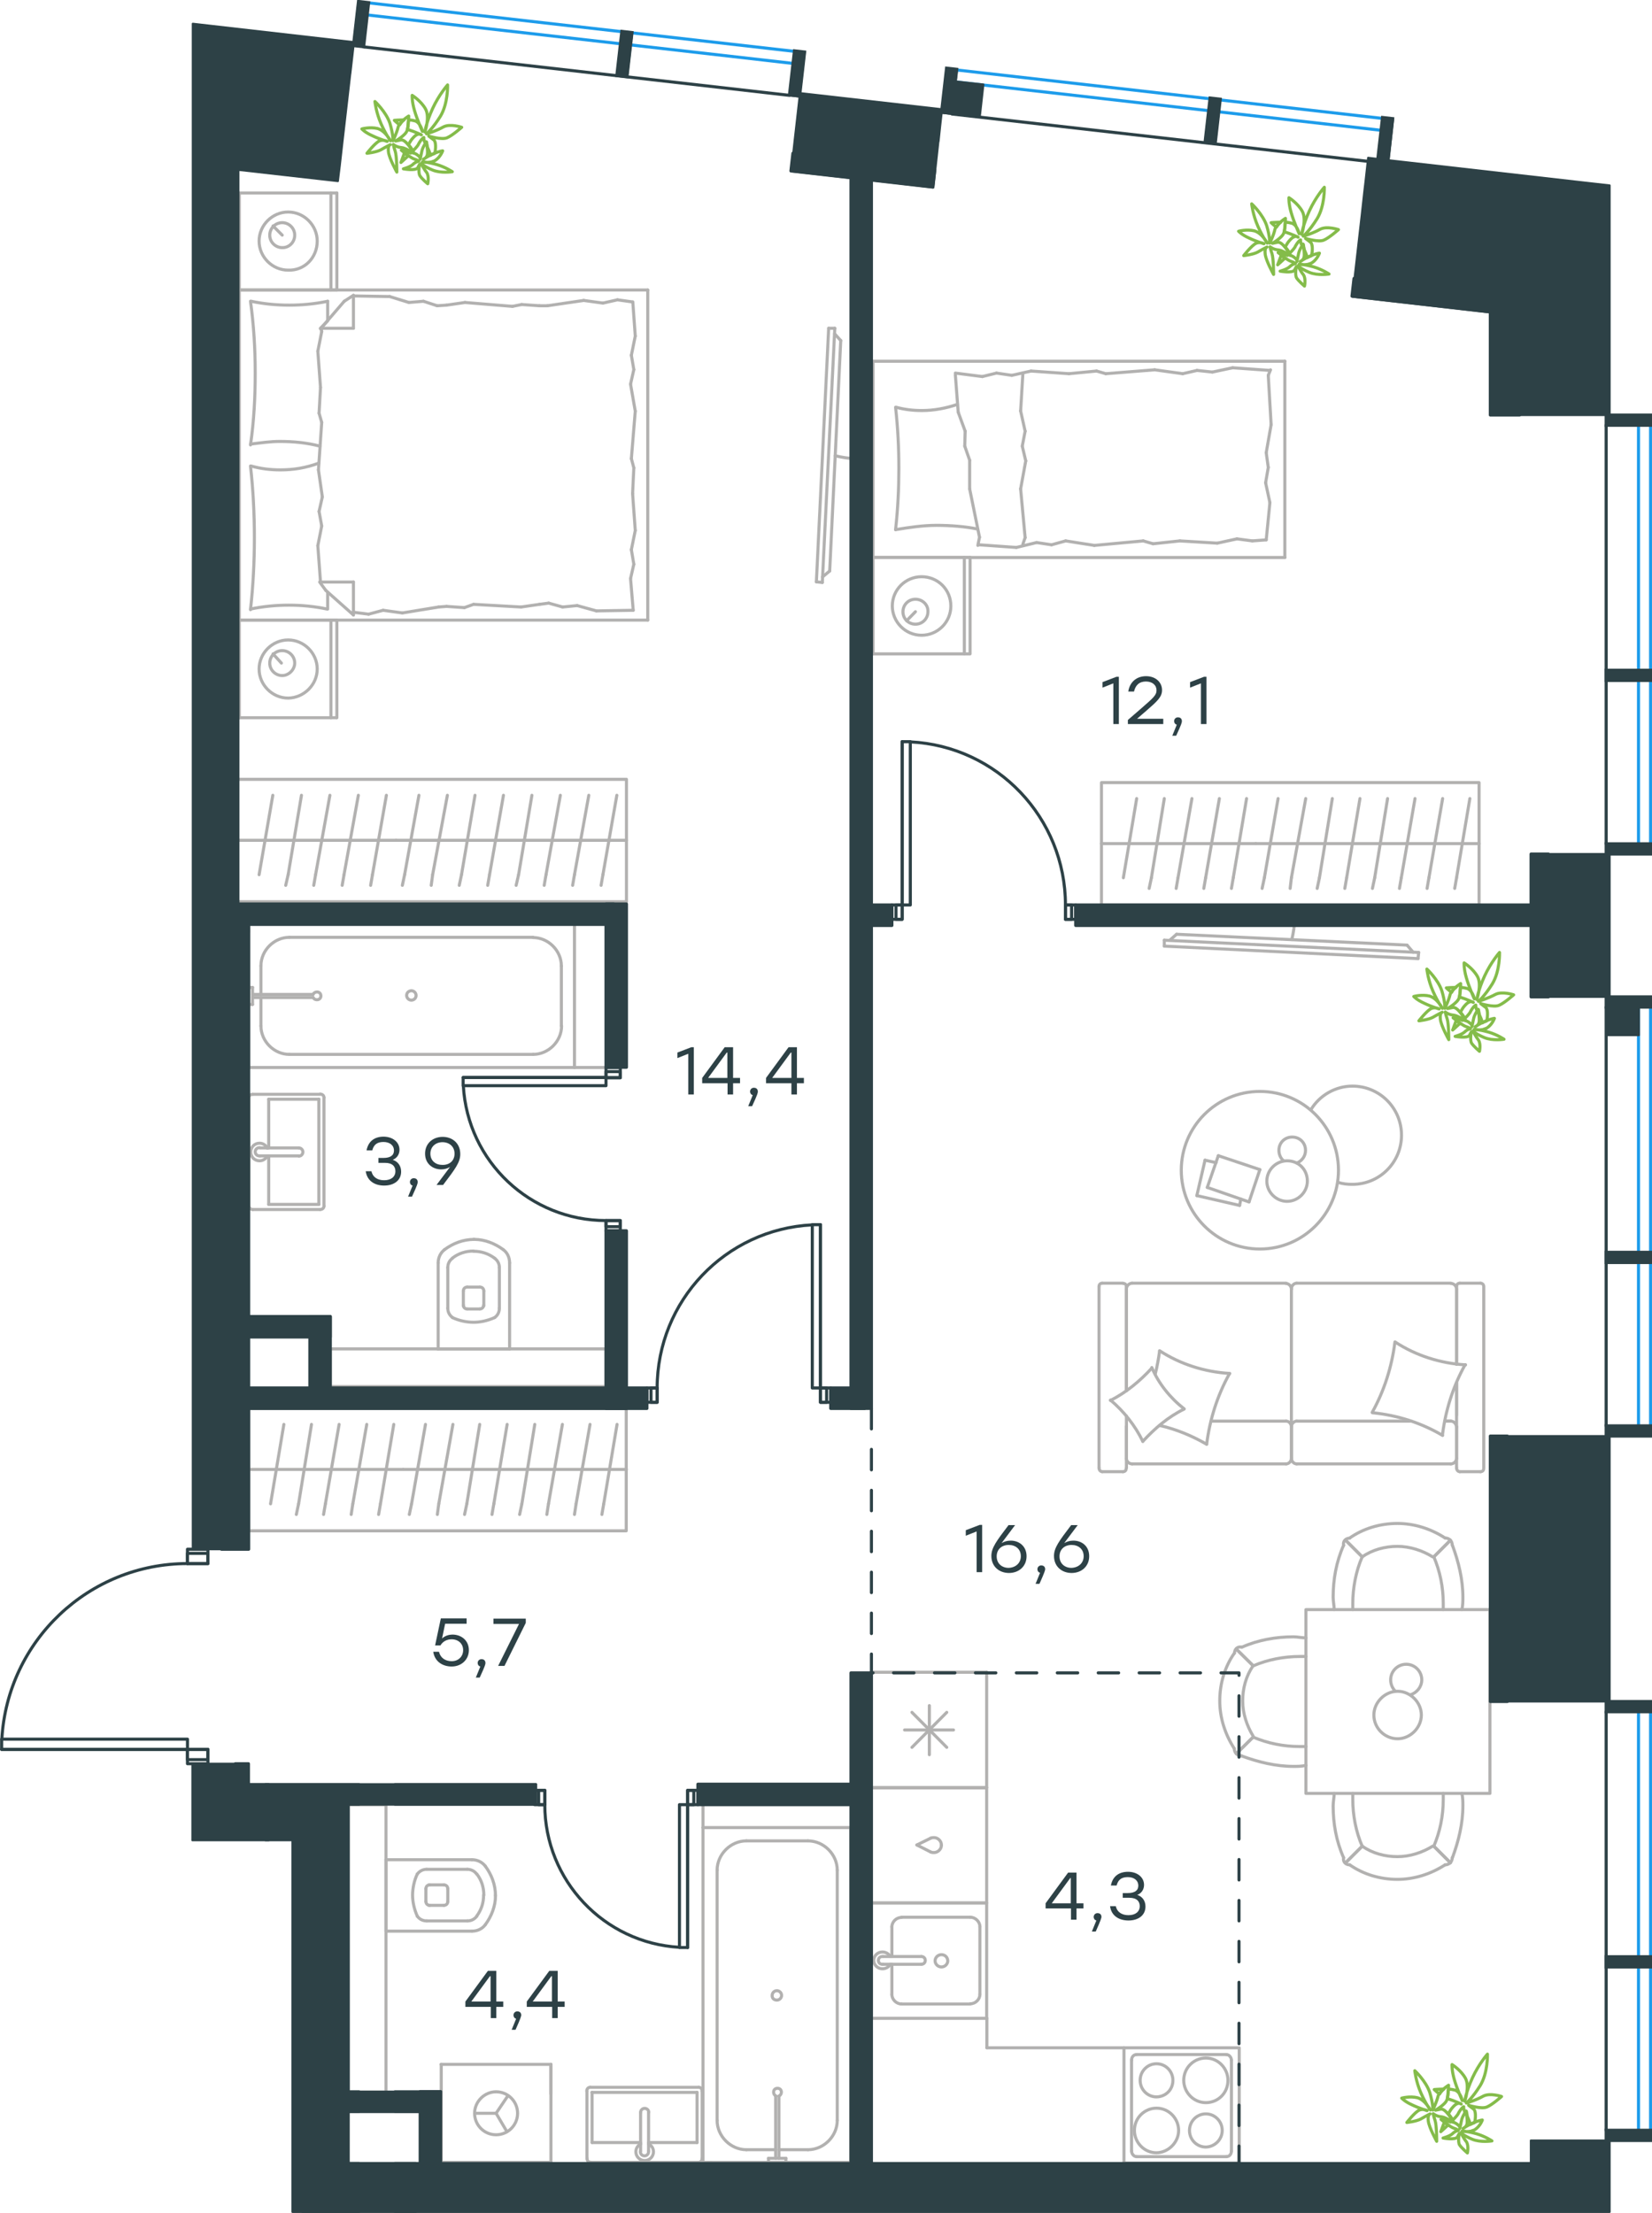 <?xml version="1.0" encoding="utf-8"?>
<!-- Generator: Adobe Illustrator 26.5.0, SVG Export Plug-In . SVG Version: 6.00 Build 0)  -->
<svg version="1.1" id="Слой_1" xmlns="http://www.w3.org/2000/svg" xmlns:xlink="http://www.w3.org/1999/xlink" x="0px" y="0px"
	 viewBox="0 0 807.2 1081.3" style="enable-background:new 0 0 807.2 1081.3;" xml:space="preserve">
<style type="text/css">
	.st0{fill:none;stroke:#B2B1B0;stroke-width:1.5;stroke-linecap:round;stroke-linejoin:round;stroke-miterlimit:22.926;}
	.st1{fill:none;stroke:#2D4146;stroke-width:1.5;stroke-linecap:round;stroke-linejoin:round;stroke-miterlimit:22.926;}
	.st2{fill:none;stroke:#1D9CEB;stroke-width:1.5;stroke-linecap:round;stroke-linejoin:round;stroke-miterlimit:22.926;}
	.st3{fill:none;stroke:#2D4146;stroke-width:1.5;stroke-miterlimit:22.926;}
	.st4{fill:none;stroke:#2D4146;stroke-width:1.5;stroke-miterlimit:22.928;}
	.st5{fill:none;stroke:#2D4146;stroke-width:1.5;stroke-miterlimit:22.927;}
	.st6{fill:none;stroke:#2D4146;stroke-width:1.5;stroke-miterlimit:22.926;}
	.st7{fill:none;stroke:#2D4146;stroke-width:1.5;stroke-linecap:round;stroke-linejoin:round;stroke-miterlimit:22.927;}
	.st8{fill:#2D4146;stroke:#2D4146;stroke-linecap:round;stroke-linejoin:round;stroke-miterlimit:10;}
	
		.st9{fill-rule:evenodd;clip-rule:evenodd;fill:#2D4146;stroke:#2D4146;stroke-linecap:round;stroke-linejoin:round;stroke-miterlimit:10;}
	
		.st10{fill-rule:evenodd;clip-rule:evenodd;fill:#2D4146;stroke:#2D4146;stroke-width:1;stroke-linecap:round;stroke-linejoin:round;stroke-miterlimit:10.001;}
	
		.st11{fill-rule:evenodd;clip-rule:evenodd;fill:#2D4146;stroke:#2D4146;stroke-width:1;stroke-linecap:round;stroke-linejoin:round;stroke-miterlimit:9.999;}
	
		.st12{fill-rule:evenodd;clip-rule:evenodd;fill:#2D4146;stroke:#2D4146;stroke-width:1;stroke-linecap:round;stroke-linejoin:round;stroke-miterlimit:10.001;}
	
		.st13{fill:none;stroke:#2D4146;stroke-width:1.5;stroke-linecap:round;stroke-linejoin:round;stroke-miterlimit:22.926;stroke-dasharray:10,10;}
	.st14{fill:#2D4146;}
	.st15{fill:none;stroke:#84BC4A;stroke-width:1.5;stroke-linecap:round;stroke-linejoin:round;stroke-miterlimit:22.926;}
</style>
<g>
	<line class="st0" x1="121.5" y1="718" x2="197" y2="718"/>
	<line class="st0" x1="185" y1="740" x2="185.9" y2="734.8"/>
	<line class="st0" x1="185.9" y1="734.8" x2="192.4" y2="696"/>
	<line class="st0" x1="171.6" y1="740" x2="172.4" y2="734.8"/>
	<line class="st0" x1="172.4" y1="734.8" x2="179.2" y2="696"/>
	<line class="st0" x1="158.1" y1="740" x2="159" y2="734.8"/>
	<line class="st0" x1="159" y1="734.8" x2="165.7" y2="696"/>
	<line class="st0" x1="144.8" y1="740" x2="145.9" y2="734.8"/>
	<line class="st0" x1="145.9" y1="734.8" x2="152.2" y2="696"/>
	<line class="st0" x1="132.2" y1="734.8" x2="138.7" y2="696"/>
	<rect x="121.5" y="688.2" class="st0" width="184.5" height="59.8"/>
	<line class="st0" x1="197" y1="718" x2="306.1" y2="718"/>
	<line class="st0" x1="294.1" y1="740" x2="295" y2="734.8"/>
	<line class="st0" x1="295" y1="734.8" x2="301.5" y2="696"/>
	<line class="st0" x1="280.7" y1="740" x2="281.5" y2="734.8"/>
	<line class="st0" x1="281.5" y1="734.8" x2="288.3" y2="696"/>
	<line class="st0" x1="267.2" y1="740" x2="268" y2="734.8"/>
	<line class="st0" x1="268" y1="734.8" x2="274.8" y2="696"/>
	<line class="st0" x1="253.9" y1="740" x2="255" y2="734.8"/>
	<line class="st0" x1="255" y1="734.8" x2="261.3" y2="696"/>
	<line class="st0" x1="240.4" y1="740" x2="241.3" y2="734.8"/>
	<line class="st0" x1="241.3" y1="734.8" x2="247.8" y2="696"/>
	<line class="st0" x1="227" y1="740" x2="228.1" y2="734.8"/>
	<line class="st0" x1="228.1" y1="734.8" x2="234.4" y2="696"/>
	<line class="st0" x1="213.7" y1="740" x2="214.4" y2="734.8"/>
	<line class="st0" x1="214.4" y1="734.8" x2="221.3" y2="696"/>
	<line class="st0" x1="201.1" y1="734.8" x2="207.9" y2="696"/>
	<line class="st0" x1="200" y1="740" x2="201.1" y2="734.8"/>
</g>
<g>
	<line class="st0" x1="115.6" y1="410.6" x2="193.5" y2="410.6"/>
	<line class="st0" x1="181.1" y1="432.6" x2="182" y2="427.4"/>
	<line class="st0" x1="182" y1="427.4" x2="188.8" y2="388.6"/>
	<line class="st0" x1="167.2" y1="432.6" x2="168.1" y2="427.4"/>
	<line class="st0" x1="168.1" y1="427.4" x2="175.1" y2="388.6"/>
	<line class="st0" x1="153.3" y1="432.6" x2="154.2" y2="427.4"/>
	<line class="st0" x1="154.2" y1="427.4" x2="161.2" y2="388.6"/>
	<line class="st0" x1="139.6" y1="432.6" x2="140.8" y2="427.4"/>
	<line class="st0" x1="140.8" y1="427.4" x2="147.3" y2="388.6"/>
	<line class="st0" x1="126.6" y1="427.4" x2="133.3" y2="388.6"/>
	<rect x="115.6" y="380.8" class="st0" width="190.5" height="59.8"/>
	<line class="st0" x1="193.5" y1="410.6" x2="306.1" y2="410.6"/>
	<line class="st0" x1="293.7" y1="432.6" x2="294.6" y2="427.4"/>
	<line class="st0" x1="294.6" y1="427.4" x2="301.4" y2="388.6"/>
	<line class="st0" x1="279.8" y1="432.6" x2="280.7" y2="427.4"/>
	<line class="st0" x1="280.7" y1="427.4" x2="287.7" y2="388.6"/>
	<line class="st0" x1="265.9" y1="432.6" x2="266.8" y2="427.4"/>
	<line class="st0" x1="266.8" y1="427.4" x2="273.8" y2="388.6"/>
	<line class="st0" x1="252.2" y1="432.6" x2="253.4" y2="427.4"/>
	<line class="st0" x1="253.4" y1="427.4" x2="259.9" y2="388.6"/>
	<line class="st0" x1="238.3" y1="432.6" x2="239.2" y2="427.4"/>
	<line class="st0" x1="239.2" y1="427.4" x2="246" y2="388.6"/>
	<line class="st0" x1="224.4" y1="432.6" x2="225.5" y2="427.4"/>
	<line class="st0" x1="225.5" y1="427.4" x2="232.1" y2="388.6"/>
	<line class="st0" x1="210.7" y1="432.6" x2="211.4" y2="427.4"/>
	<line class="st0" x1="211.4" y1="427.4" x2="218.6" y2="388.6"/>
	<line class="st0" x1="197.7" y1="427.4" x2="204.7" y2="388.6"/>
	<line class="st0" x1="196.6" y1="432.6" x2="197.7" y2="427.4"/>
</g>
<g>
	<line class="st0" x1="538.2" y1="412.2" x2="613.6" y2="412.2"/>
	<line class="st0" x1="601.7" y1="434.1" x2="602.6" y2="428.9"/>
	<line class="st0" x1="602.6" y1="428.9" x2="609.1" y2="390.2"/>
	<line class="st0" x1="588.2" y1="434.1" x2="589.1" y2="428.9"/>
	<line class="st0" x1="589.1" y1="428.9" x2="595.8" y2="390.2"/>
	<line class="st0" x1="574.7" y1="434.1" x2="575.6" y2="428.9"/>
	<line class="st0" x1="575.6" y1="428.9" x2="582.4" y2="390.2"/>
	<line class="st0" x1="561.5" y1="434.1" x2="562.6" y2="428.9"/>
	<line class="st0" x1="562.6" y1="428.9" x2="568.9" y2="390.2"/>
	<line class="st0" x1="548.9" y1="428.9" x2="555.4" y2="390.2"/>
	<rect x="538.2" y="382.4" class="st0" width="184.5" height="59.8"/>
	<line class="st0" x1="613.6" y1="412.2" x2="722.7" y2="412.2"/>
	<line class="st0" x1="710.8" y1="434.1" x2="711.7" y2="428.9"/>
	<line class="st0" x1="711.7" y1="428.9" x2="718.2" y2="390.2"/>
	<line class="st0" x1="697.3" y1="434.1" x2="698.2" y2="428.9"/>
	<line class="st0" x1="698.2" y1="428.9" x2="704.9" y2="390.2"/>
	<line class="st0" x1="683.8" y1="434.1" x2="684.7" y2="428.9"/>
	<line class="st0" x1="684.7" y1="428.9" x2="691.4" y2="390.2"/>
	<line class="st0" x1="670.6" y1="434.1" x2="671.7" y2="428.9"/>
	<line class="st0" x1="671.7" y1="428.9" x2="678" y2="390.2"/>
	<line class="st0" x1="657.1" y1="434.1" x2="658" y2="428.9"/>
	<line class="st0" x1="658" y1="428.9" x2="664.5" y2="390.2"/>
	<line class="st0" x1="643.6" y1="434.1" x2="644.7" y2="428.9"/>
	<line class="st0" x1="644.7" y1="428.9" x2="651" y2="390.2"/>
	<line class="st0" x1="630.4" y1="434.1" x2="631" y2="428.9"/>
	<line class="st0" x1="631" y1="428.9" x2="638" y2="390.2"/>
	<line class="st0" x1="617.8" y1="428.9" x2="624.5" y2="390.2"/>
	<line class="st0" x1="616.7" y1="434.1" x2="617.8" y2="428.9"/>
</g>
<g>
	<line class="st0" x1="116.9" y1="141.7" x2="116.9" y2="94.3"/>
	<line class="st0" x1="164.6" y1="94.3" x2="164.6" y2="141.7"/>
	<line class="st0" x1="164.6" y1="141.7" x2="116.9" y2="141.7"/>
	<line class="st0" x1="116.9" y1="94.3" x2="164.6" y2="94.3"/>
	<line class="st0" x1="137.9" y1="114.9" x2="133.4" y2="110.4"/>
	<line class="st0" x1="161.7" y1="94.3" x2="161.7" y2="141.7"/>
	<path class="st0" d="M155,117.8c0-7.7-6.4-14.2-14.2-14.2c-7.7,0-14.2,6.4-14.2,14.2c0,7.7,6.4,14.2,14.2,14.2
		C148.8,132.3,155,125.9,155,117.8z"/>
	<path class="st0" d="M144,114.9c0-3.5-2.9-6.1-6.1-6.1c-3.5,0-6.1,2.9-6.1,6.1c0,3.5,2.9,6.1,6.1,6.1
		C141.1,121.1,144,118.5,144,114.9z"/>
	<line class="st0" x1="116.9" y1="303" x2="116.9" y2="141.7"/>
	<line class="st0" x1="160.1" y1="289.4" x2="160.1" y2="297.6"/>
	<line class="st0" x1="156.6" y1="160.4" x2="172.7" y2="160.4"/>
	<line class="st0" x1="160.1" y1="156.8" x2="156.6" y2="160.4"/>
	<line class="st0" x1="316.5" y1="303" x2="116.9" y2="303"/>
	<line class="st0" x1="172.7" y1="144.3" x2="172.7" y2="160.4"/>
	<line class="st0" x1="116.9" y1="141.7" x2="316.5" y2="141.7"/>
	<line class="st0" x1="172.7" y1="300.5" x2="159.2" y2="288.5"/>
	<line class="st0" x1="159.2" y1="288.5" x2="156.2" y2="284.4"/>
	<line class="st0" x1="160.1" y1="147.2" x2="160.1" y2="156.5"/>
	<line class="st0" x1="156.6" y1="284.4" x2="172.7" y2="284.4"/>
	<line class="st0" x1="156.6" y1="160.7" x2="168.2" y2="147.2"/>
	<line class="st0" x1="168.2" y1="147.2" x2="172.7" y2="144.3"/>
	<line class="st0" x1="172.7" y1="300.5" x2="172.7" y2="284.4"/>
	<line class="st0" x1="309.7" y1="228.6" x2="309.1" y2="241.2"/>
	<line class="st0" x1="308.1" y1="187.7" x2="310.4" y2="200.9"/>
	<line class="st0" x1="308.5" y1="173.6" x2="309.7" y2="180.6"/>
	<line class="st0" x1="309.7" y1="180.6" x2="308.1" y2="187.7"/>
	<line class="st0" x1="308.5" y1="224.1" x2="309.7" y2="228.6"/>
	<line class="st0" x1="310.4" y1="200.9" x2="308.5" y2="224.1"/>
	<line class="st0" x1="309.2" y1="147.5" x2="310.4" y2="164.2"/>
	<line class="st0" x1="310.4" y1="164.2" x2="308.5" y2="173.6"/>
	<line class="st0" x1="308.1" y1="282.7" x2="309.4" y2="298.2"/>
	<line class="st0" x1="308.5" y1="268.6" x2="309.7" y2="275.7"/>
	<line class="st0" x1="309.7" y1="275.7" x2="308.1" y2="282.7"/>
	<line class="st0" x1="309.1" y1="241.2" x2="310.4" y2="259.2"/>
	<line class="st0" x1="310.4" y1="259.2" x2="308.5" y2="268.6"/>
	<line class="st0" x1="316.5" y1="303" x2="316.5" y2="141.7"/>
	<path class="st0" d="M122.4,227.7c1.3,11.6,1.9,23.2,1.9,35.1c0,11.6-0.6,23.5-1.9,35.1"/>
	<path class="st0" d="M155.8,226.3c-6.4,2.3-12.2,3.3-18.9,3.3c-4.8,0-9.7-0.6-14.2-1.9"/>
	<path class="st0" d="M122.4,297.6c6.1-1.3,12.6-1.9,18.7-1.9c6.4,0,12.6,0.6,18.7,1.9"/>
	<path class="st0" d="M122.4,217c4.8-0.6,9.7-1.3,14.2-1.3c6.8,0,13.2,0.6,19.7,2.3"/>
	<line class="st0" x1="213.6" y1="149.4" x2="218.2" y2="149.1"/>
	<line class="st0" x1="199.8" y1="147.8" x2="206.9" y2="147.2"/>
	<line class="st0" x1="206.9" y1="147.2" x2="213.6" y2="149.4"/>
	<line class="st0" x1="172.7" y1="144.6" x2="190.4" y2="144.9"/>
	<line class="st0" x1="190.4" y1="144.9" x2="199.8" y2="147.8"/>
	<line class="st0" x1="254.9" y1="148.8" x2="263.6" y2="149.4"/>
	<line class="st0" x1="218.2" y1="149.1" x2="227.2" y2="147.8"/>
	<line class="st0" x1="250.4" y1="149.7" x2="254.9" y2="148.8"/>
	<line class="st0" x1="227.2" y1="147.8" x2="250.4" y2="149.7"/>
	<line class="st0" x1="263.6" y1="149.4" x2="267.5" y2="149.4"/>
	<line class="st0" x1="294.6" y1="148.1" x2="301.7" y2="146.5"/>
	<line class="st0" x1="301.7" y1="146.5" x2="308.8" y2="147.5"/>
	<line class="st0" x1="267.5" y1="149.4" x2="285.2" y2="146.8"/>
	<line class="st0" x1="285.2" y1="146.8" x2="294.6" y2="148.1"/>
	<line class="st0" x1="268.1" y1="294.7" x2="263.6" y2="295.3"/>
	<line class="st0" x1="282" y1="295.9" x2="274.9" y2="296.6"/>
	<line class="st0" x1="274.9" y1="296.6" x2="268.1" y2="294.7"/>
	<line class="st0" x1="309.4" y1="298.2" x2="291.4" y2="298.5"/>
	<line class="st0" x1="291.4" y1="298.5" x2="282" y2="295.9"/>
	<line class="st0" x1="226.9" y1="296.9" x2="218.2" y2="296.3"/>
	<line class="st0" x1="263.6" y1="295.3" x2="254.6" y2="296.6"/>
	<line class="st0" x1="231.4" y1="295.3" x2="226.9" y2="296.9"/>
	<line class="st0" x1="254.6" y1="296.6" x2="231.4" y2="295.3"/>
	<line class="st0" x1="218.2" y1="296.3" x2="214.3" y2="296.6"/>
	<line class="st0" x1="173" y1="299.2" x2="172.4" y2="299.2"/>
	<line class="st0" x1="187.2" y1="298.2" x2="180.1" y2="300.1"/>
	<line class="st0" x1="180.1" y1="300.1" x2="173" y2="299.2"/>
	<line class="st0" x1="214.3" y1="296.6" x2="196.6" y2="299.5"/>
	<line class="st0" x1="196.6" y1="299.5" x2="187.2" y2="298.2"/>
	<path class="st0" d="M122.4,147.2c1.6,11.6,2.3,23.2,2.3,35.1c0,11.6-0.6,23.5-2.3,35.1"/>
	<path class="st0" d="M160.1,147.2c-6.1,1.3-12.6,1.9-18.7,1.9c-6.4,0-12.6-0.6-18.7-1.9"/>
	<line class="st0" x1="155.9" y1="201.9" x2="156.6" y2="189.3"/>
	<line class="st0" x1="157.5" y1="242.8" x2="155.6" y2="229.6"/>
	<line class="st0" x1="157.2" y1="257" x2="155.9" y2="249.9"/>
	<line class="st0" x1="155.9" y1="249.9" x2="157.5" y2="242.8"/>
	<line class="st0" x1="157.2" y1="206.4" x2="155.9" y2="201.9"/>
	<line class="st0" x1="155.6" y1="229.6" x2="157.2" y2="206.4"/>
	<line class="st0" x1="156.6" y1="284.4" x2="155.3" y2="266.6"/>
	<line class="st0" x1="155.3" y1="266.6" x2="157.2" y2="257"/>
	<line class="st0" x1="157.2" y1="162" x2="156.9" y2="160.4"/>
	<line class="st0" x1="156.6" y1="189.3" x2="155.3" y2="171.6"/>
	<line class="st0" x1="155.3" y1="171.6" x2="157.2" y2="162"/>
	<line class="st0" x1="116.9" y1="350.7" x2="116.9" y2="303"/>
	<line class="st0" x1="164.6" y1="303" x2="164.6" y2="350.7"/>
	<line class="st0" x1="164.3" y1="350.7" x2="116.9" y2="350.7"/>
	<line class="st0" x1="116.9" y1="303" x2="164.3" y2="303"/>
	<line class="st0" x1="137.5" y1="324" x2="133.4" y2="319.5"/>
	<line class="st0" x1="161.7" y1="303" x2="161.7" y2="350.7"/>
	<path class="st0" d="M155,326.9c0-7.7-6.4-14.2-14.2-14.2c-7.7,0-14.2,6.4-14.2,14.2c0,7.7,6.4,14.2,14.2,14.2
		C148.5,341,155,334.6,155,326.9z"/>
	<path class="st0" d="M144,324c0-3.5-2.9-6.1-6.1-6.1c-3.5,0-6.1,2.9-6.1,6.1c0,3.5,2.9,6.1,6.1,6.1S144,327.2,144,324z"/>
</g>
<g>
	<path class="st0" d="M408.1,222.7c3.3,0.8,6.6,1.3,9.8,1.4"/>
	<line class="st0" x1="401.8" y1="284.6" x2="407.9" y2="160.4"/>
	<line class="st0" x1="404.9" y1="160.4" x2="398.9" y2="284.3"/>
	<line class="st0" x1="398.9" y1="284.3" x2="401.8" y2="284.6"/>
	<line class="st0" x1="410.8" y1="166.4" x2="405.4" y2="279"/>
	<line class="st0" x1="407.8" y1="163.1" x2="410.8" y2="166.4"/>
	<line class="st0" x1="405.4" y1="279" x2="401.9" y2="281.9"/>
	<line class="st0" x1="404.9" y1="160.4" x2="407.9" y2="160.4"/>
</g>
<g>
	<line class="st0" x1="498.7" y1="238.9" x2="501.2" y2="225.2"/>
	<line class="st0" x1="499.5" y1="218" x2="500.9" y2="210.7"/>
	<line class="st0" x1="501.2" y1="225.2" x2="499.5" y2="218"/>
	<line class="st0" x1="499.8" y1="265.9" x2="500.9" y2="262.7"/>
	<line class="st0" x1="500.9" y1="262.7" x2="498.7" y2="238.9"/>
	<line class="st0" x1="498.7" y1="200.8" x2="499.8" y2="182.6"/>
	<line class="st0" x1="500.9" y1="210.7" x2="498.7" y2="200.8"/>
	<line class="st0" x1="522.3" y1="182.6" x2="535.8" y2="181.3"/>
	<line class="st0" x1="564.2" y1="180.7" x2="577.9" y2="182.6"/>
	<line class="st0" x1="584.9" y1="181" x2="592.4" y2="181.8"/>
	<line class="st0" x1="577.9" y1="182.6" x2="584.9" y2="181"/>
	<line class="st0" x1="535.8" y1="181.3" x2="540.3" y2="182.6"/>
	<line class="st0" x1="540.3" y1="182.6" x2="564.2" y2="180.7"/>
	<line class="st0" x1="602.3" y1="179.7" x2="620.5" y2="181"/>
	<line class="st0" x1="592.4" y1="181.8" x2="602.3" y2="179.7"/>
	<line class="st0" x1="486.9" y1="182.3" x2="494.4" y2="183.4"/>
	<line class="st0" x1="503.8" y1="181.3" x2="522.3" y2="182.6"/>
	<line class="st0" x1="494.4" y1="183.4" x2="503.8" y2="181.3"/>
	<line class="st0" x1="576.5" y1="264.3" x2="563.4" y2="265.7"/>
	<line class="st0" x1="534.7" y1="266.5" x2="520.7" y2="264.3"/>
	<line class="st0" x1="513.8" y1="266.2" x2="506.5" y2="265.1"/>
	<line class="st0" x1="520.7" y1="264.3" x2="513.8" y2="266.2"/>
	<line class="st0" x1="563.4" y1="265.7" x2="558.6" y2="264.3"/>
	<line class="st0" x1="558.6" y1="264.3" x2="534.7" y2="266.5"/>
	<line class="st0" x1="496.6" y1="267.5" x2="478.4" y2="266.2"/>
	<line class="st0" x1="506.5" y1="265.1" x2="496.6" y2="267.5"/>
	<line class="st0" x1="611.9" y1="264.3" x2="604.4" y2="263.3"/>
	<line class="st0" x1="618.7" y1="263.8" x2="611.9" y2="264.3"/>
	<line class="st0" x1="594.8" y1="265.4" x2="576.5" y2="264.3"/>
	<line class="st0" x1="604.4" y1="263.3" x2="594.8" y2="265.4"/>
	<line class="st0" x1="627.8" y1="176.5" x2="627.8" y2="272.4"/>
	<polyline class="st0" points="627.8,176.5 426.6,176.5 426.6,272.4 627.8,272.4 	"/>
	<line class="st0" x1="621.1" y1="207.5" x2="618.7" y2="221.2"/>
	<line class="st0" x1="619.7" y1="228.4" x2="618.4" y2="235.9"/>
	<line class="st0" x1="618.7" y1="221.2" x2="619.7" y2="228.4"/>
	<line class="st0" x1="620.8" y1="180.7" x2="619.7" y2="183.4"/>
	<line class="st0" x1="619.7" y1="183.4" x2="621.1" y2="207.5"/>
	<line class="st0" x1="620.5" y1="245.6" x2="618.7" y2="263.8"/>
	<line class="st0" x1="618.4" y1="235.9" x2="620.5" y2="245.6"/>
	<line class="st0" x1="466.8" y1="182.3" x2="480" y2="184"/>
	<line class="st0" x1="480" y1="184" x2="486.9" y2="182.3"/>
	<line class="st0" x1="473.8" y1="238.9" x2="473.8" y2="224.9"/>
	<line class="st0" x1="471.4" y1="218" x2="471.6" y2="210.7"/>
	<line class="st0" x1="473.8" y1="224.9" x2="471.4" y2="218"/>
	<line class="st0" x1="477.8" y1="266.5" x2="478.6" y2="262.5"/>
	<line class="st0" x1="478.6" y1="262.5" x2="473.8" y2="238.9"/>
	<line class="st0" x1="468.2" y1="201.4" x2="466.8" y2="183.1"/>
	<line class="st0" x1="471.6" y1="210.7" x2="468.2" y2="201.4"/>
	<line class="st0" x1="471.2" y1="319.5" x2="471.2" y2="272.4"/>
	<line class="st0" x1="474" y1="272.4" x2="426.6" y2="272.4"/>
	<polyline class="st0" points="474,272.4 474,319.5 426.6,319.5 	"/>
	<g>
		<line class="st0" x1="447.3" y1="298.9" x2="443" y2="303.3"/>
		<path class="st0" d="M447.3,292.8c-3.5,0-6.1,2.8-6.1,6.1c0,3.5,2.8,6.1,6.1,6.1c3.5,0,6.1-2.8,6.1-6.1
			C453.6,295.6,450.8,292.8,447.3,292.8z"/>
		<path class="st0" d="M450.3,281.8c-7.8,0-14.3,6.3-14.3,14.3c0,7.7,6.3,14.3,14.3,14.3c7.8,0,14.3-6.3,14.3-14.3
			C464.6,288.1,458.3,281.8,450.3,281.8z"/>
	</g>
	<line class="st0" x1="426.6" y1="319.5" x2="426.6" y2="272.4"/>
	<path class="st0" d="M437.6,199c1.1,9.9,1.6,19.8,1.6,29.9c0,9.9-0.5,20-1.6,29.9"/>
	<path class="st0" d="M467.8,197.6c-5.7,1.9-11.4,3-17.4,3c-4.3,0-8.5-0.5-12.5-1.6"/>
	<path class="st0" d="M437.6,258.8c6.6-1.1,13.5-2.1,20-2.1c6.9,0,14.3,0.6,20,1.8"/>
</g>
<g>
	<line class="st0" x1="689" y1="694.4" x2="633.6" y2="694.4"/>
	<line class="st0" x1="538.6" y1="627" x2="548.7" y2="627"/>
	<line class="st0" x1="553.2" y1="627" x2="628.4" y2="627"/>
	<line class="st0" x1="711.7" y1="675.8" x2="711.7" y2="691.5"/>
	<line class="st0" x1="711.7" y1="629.9" x2="711.7" y2="666.6"/>
	<line class="st0" x1="550.4" y1="629.9" x2="550.4" y2="679.5"/>
	<line class="st0" x1="631" y1="697" x2="631" y2="712.7"/>
	<line class="st0" x1="628.4" y1="694.4" x2="591.8" y2="694.4"/>
	<line class="st0" x1="723.4" y1="719.1" x2="713.3" y2="719.1"/>
	<line class="st0" x1="631" y1="712.7" x2="631" y2="697"/>
	<line class="st0" x1="553.2" y1="715.3" x2="628.4" y2="715.3"/>
	<line class="st0" x1="550.4" y1="679.5" x2="550.4" y2="628.7"/>
	<line class="st0" x1="633.6" y1="627" x2="708.9" y2="627"/>
	<line class="st0" x1="713.3" y1="627" x2="723.4" y2="627"/>
	<line class="st0" x1="708.9" y1="694.4" x2="706" y2="694.4"/>
	<line class="st0" x1="711.7" y1="717.2" x2="711.7" y2="675.8"/>
	<line class="st0" x1="708.9" y1="694.4" x2="706" y2="694.4"/>
	<line class="st0" x1="711.7" y1="712.7" x2="711.7" y2="697"/>
	<line class="st0" x1="631" y1="712.7" x2="631" y2="697"/>
	<line class="st0" x1="633.6" y1="715.3" x2="708.9" y2="715.3"/>
	<line class="st0" x1="711.7" y1="666.6" x2="711.7" y2="628.7"/>
	<line class="st0" x1="537" y1="717.2" x2="537" y2="628.7"/>
	<line class="st0" x1="548.7" y1="719.1" x2="538.6" y2="719.1"/>
	<line class="st0" x1="550.4" y1="691.9" x2="550.4" y2="717.2"/>
	<line class="st0" x1="631" y1="697" x2="631" y2="629.9"/>
	<line class="st0" x1="550.4" y1="697" x2="550.4" y2="712.7"/>
	<path class="st0" d="M711.7,717.2c0,1.3,0.9,1.9,1.6,1.9"/>
	<path class="st0" d="M550.4,628.7c0-1.2-0.9-1.6-1.6-1.6"/>
	<path class="st0" d="M548.7,719.1c1.2,0,1.6-0.9,1.6-1.6"/>
	<path class="st0" d="M633.6,694.4c-1.3,0-2.6,1.2-2.6,2.8"/>
	<path class="st0" d="M550.4,712.7c0,1.3,1.2,2.6,2.8,2.6"/>
	<path class="st0" d="M708.9,715.3c1.4,0,2.8-1.2,2.8-2.8"/>
	<path class="st0" d="M633.6,627c-1.3,0-2.6,1.2-2.6,2.8"/>
	<path class="st0" d="M631,712.5c0,1.4,1.1,2.8,2.6,2.8"/>
	<path class="st0" d="M631,629.9c0-1.4-1.2-2.8-2.8-2.8"/>
	<path class="st0" d="M723.4,719.1c1.2,0,1.6-0.9,1.6-1.7v-88.7c0-1.2-0.9-1.7-1.6-1.7"/>
	<path class="st0" d="M628.4,715.3c1.3,0,2.6-1.2,2.6-2.8"/>
	<path class="st0" d="M538.6,627c-1.2,0-1.6,0.9-1.6,1.6"/>
	<path class="st0" d="M711.7,629.9c0-1.4-1.2-2.8-2.8-2.8"/>
	<path class="st0" d="M713.3,627c-1.2,0-1.6,0.9-1.6,1.6"/>
	<path class="st0" d="M553.2,627c-1.4,0-2.8,1.2-2.8,2.8"/>
	<path class="st0" d="M711.7,697.5c0-1.6-1.2-3.1-2.8-3.1"/>
	<path class="st0" d="M631,697.2c0-1.4-1.1-2.8-2.6-2.8"/>
	<path class="st0" d="M537,717.2c0,1.3,0.9,1.9,1.6,1.9"/>
	<path class="st0" d="M670.5,690.1c5.9-10.6,9.6-22.4,11.1-34.4"/>
	<path class="st0" d="M542.6,684.3c7.8-4,14.3-9.4,20.2-15.8"/>
	<path class="st0" d="M562.8,668.2c3.3,7.8,8.9,14.8,15.8,20.2"/>
	<path class="st0" d="M681.8,655.8c10.1,6.6,22.1,10.4,34.3,11.1"/>
	<path class="st0" d="M600.7,671.3c-5.9,10.6-9.6,22.4-11.1,34.4"/>
	<path class="st0" d="M589.6,705.7c-7.3-4.2-14.8-7.3-23-9.2"/>
	<path class="st0" d="M566.6,660c10.1,6.6,22.1,10.4,34.3,11.1"/>
	<path class="st0" d="M715.9,666.8c-5.9,10.6-9.6,22.4-11.1,34.4"/>
	<path class="st0" d="M704.9,701.4c-10.3-6.1-22.1-9.9-34.3-11.1"/>
	<path class="st0" d="M578.6,688.5c-7.8,3.8-14.3,9.4-20.2,15.8"/>
	<path class="st0" d="M564.5,671.3c0.9-3.5,1.6-7.5,2.1-11.1"/>
	<path class="st0" d="M558.4,704.3c-3.8-7.8-9.2-14.6-15.8-20.2"/>
</g>
<g>
	<line class="st0" x1="584.8" y1="584.2" x2="588.8" y2="566.9"/>
	<line class="st0" x1="588.8" y1="566.9" x2="594.2" y2="568.1"/>
	<line class="st0" x1="606.3" y1="585.9" x2="605.7" y2="589"/>
	<line class="st0" x1="605.7" y1="589" x2="584.8" y2="584.2"/>
	<line class="st0" x1="589.9" y1="580.2" x2="595.3" y2="564.7"/>
	<line class="st0" x1="595.3" y1="564.7" x2="615.6" y2="571.5"/>
	<line class="st0" x1="615.6" y1="571.5" x2="610.3" y2="587.3"/>
	<line class="st0" x1="610.3" y1="587.3" x2="589.9" y2="580.2"/>
	<ellipse class="st0" cx="615.6" cy="571.8" rx="38.4" ry="38.5"/>
	<path class="st0" d="M628.9,567.2c-5.4,0-9.9,4.5-9.9,9.9s4.5,9.9,9.9,9.9s9.9-4.5,9.9-9.9C638.8,571.5,634.6,567.2,628.9,567.2z"
		/>
	<path class="st0" d="M627.2,567.2c-1.4-1.1-2.3-3.1-2.3-5.1c0-3.7,2.8-6.5,6.5-6.5s6.5,2.8,6.5,6.5c0,2.8-1.7,5.1-4.2,6.2"/>
	<path class="st0" d="M640.5,542.3c4.2-7.1,12.1-11.6,20.3-11.6c13.3,0,24,10.7,24,24s-10.7,24-24,24c-2.4,0-4.7-0.2-7.1-1"/>
</g>
<g>
	<path class="st0" d="M631.2,459.1c0.8-3.3,1.3-6.6,1.4-9.8"/>
	<line class="st0" x1="693.2" y1="465.4" x2="568.9" y2="459.4"/>
	<line class="st0" x1="568.9" y1="462.3" x2="692.9" y2="468.4"/>
	<line class="st0" x1="692.9" y1="468.4" x2="693.2" y2="465.4"/>
	<line class="st0" x1="574.9" y1="456.5" x2="687.5" y2="461.8"/>
	<line class="st0" x1="571.6" y1="459.4" x2="574.9" y2="456.5"/>
	<line class="st0" x1="687.5" y1="461.8" x2="690.5" y2="465.3"/>
	<line class="st0" x1="568.9" y1="462.3" x2="568.9" y2="459.4"/>
</g>
<g>
	<line class="st0" x1="482.1" y1="817.1" x2="482.1" y2="873.4"/>
	<line class="st0" x1="454.1" y1="833.4" x2="454.1" y2="857.4"/>
	<line class="st0" x1="445.6" y1="853.8" x2="462.6" y2="836.7"/>
	<line class="st0" x1="445.6" y1="836.7" x2="462.6" y2="853.8"/>
	<line class="st0" x1="442" y1="845.3" x2="465.9" y2="845.3"/>
	<line class="st0" x1="482.1" y1="873.4" x2="425.8" y2="873.4"/>
	<line class="st0" x1="425.8" y1="817.1" x2="425.8" y2="873.4"/>
	<line class="st0" x1="482.1" y1="817.1" x2="425.8" y2="817.1"/>
</g>
<g>
	<rect x="425.8" y="929.9" class="st0" width="56.3" height="56.3"/>
	<line class="st0" x1="450.2" y1="956" x2="431.4" y2="956"/>
	<line class="st0" x1="435.8" y1="959.8" x2="435.8" y2="974.5"/>
	<line class="st0" x1="478.8" y1="974.5" x2="478.8" y2="941.5"/>
	<line class="st0" x1="435.8" y1="941.5" x2="435.8" y2="956"/>
	<line class="st0" x1="474.1" y1="936.8" x2="440.5" y2="936.8"/>
	<line class="st0" x1="431.4" y1="959.8" x2="450.2" y2="959.8"/>
	<line class="st0" x1="440.5" y1="979.2" x2="474.1" y2="979.2"/>
	<path class="st0" d="M450.2,956L450.2,956c1.1,0,1.9,0.8,1.9,1.9c0,1.1-0.8,1.9-1.9,1.9"/>
	<path class="st0" d="M440.5,979.2c-2.5,0-4.7-2.2-4.7-4.6"/>
	<path class="st0" d="M435,959.8c-0.8,1.4-2.2,2.2-3.9,2.2c-2.2,0-4.2-1.9-4.2-4.1c0-2.2,1.9-4.1,4.2-4.1c1.7,0,3.1,0.8,3.9,2.2"/>
	<path class="st0" d="M474.1,936.8c2.5,0,4.7,2.2,4.7,4.6"/>
	<path class="st0" d="M435.8,941.5c0-2.5,2.2-4.6,4.7-4.6"/>
	<path class="st0" d="M478.8,974.5c0,2.5-2.2,4.6-4.7,4.6"/>
	<path class="st0" d="M431.4,959.8h-0.3c-1.1,0-1.9-0.8-1.9-1.9c0-1.1,0.8-1.9,1.9-1.9h0.3"/>
	<path class="st0" d="M460,955.1c-1.7,0-3.1,1.4-3.1,3s1.4,3,3.1,3s3.1-1.4,3.1-3C463,956.2,461.6,955.1,460,955.1z"/>
</g>
<g>
	<path class="st0" d="M573.1,1016.5c0-4.5-3.6-8.1-8-8.1s-8,3.6-8,8.1s3.6,8.1,8,8.1C569.5,1024.5,573.1,1021.2,573.1,1016.5z"/>
	<path class="st0" d="M575.9,1041c0-5.8-4.7-10.9-10.8-10.9c-5.8,0-10.8,4.7-10.8,10.9c0,5.8,4.7,10.9,10.8,10.9
		C570.9,1051.8,575.9,1046.8,575.9,1041z"/>
	<path class="st0" d="M597.2,1041c0-4.5-3.6-8.1-8-8.1s-8,3.6-8,8.1s3.6,8.1,8,8.1C593.6,1049,597.2,1045.4,597.2,1041z"/>
	<path class="st0" d="M600,1016.5c0-5.8-4.7-10.9-10.8-10.9c-5.8,0-10.8,4.7-10.8,10.9c0,5.8,4.7,10.9,10.8,10.9
		S600,1022.6,600,1016.5z"/>
	<line class="st0" x1="552.9" y1="1051" x2="552.9" y2="1006.7"/>
	<line class="st0" x1="599.2" y1="1053.8" x2="555.4" y2="1053.8"/>
	<line class="st0" x1="601.7" y1="1006.7" x2="601.7" y2="1051"/>
	<line class="st0" x1="555.4" y1="1003.9" x2="599.2" y2="1003.9"/>
	<path class="st0" d="M601.7,1051L601.7,1051c0,1.7-1.1,2.8-2.5,2.8"/>
	<path class="st0" d="M552.9,1006.7L552.9,1006.7c0-1.7,1.1-2.8,2.5-2.8"/>
	<path class="st0" d="M555.4,1053.8L555.4,1053.8c-1.4,0-2.5-1.4-2.5-2.8"/>
	<path class="st0" d="M599.2,1003.9L599.2,1003.9c1.4,0,2.5,1.4,2.5,2.8"/>
	<rect x="549.2" y="1000.6" class="st0" width="56.3" height="56.3"/>
</g>
<g>
	<rect x="425.8" y="873.6" class="st0" width="56.3" height="56.2"/>
	<line class="st0" x1="448" y1="901.5" x2="454.7" y2="904.9"/>
	<line class="st0" x1="454.7" y1="898.2" x2="448" y2="901.5"/>
	<path class="st0" d="M454.7,898.2c0.6-0.3,1.1-0.3,1.7-0.3c1.9,0,3.6,1.7,3.6,3.6"/>
	<path class="st0" d="M454.7,904.9c0.6,0.3,1.1,0.3,1.7,0.3c1.9,0,3.6-1.7,3.6-3.6"/>
</g>
<line class="st0" x1="482.2" y1="986.1" x2="482.2" y2="1000.6"/>
<line class="st0" x1="549.2" y1="1000.6" x2="482.2" y2="1000.6"/>
<g>
	<rect x="638.1" y="786.5" class="st0" width="89.9" height="89.8"/>
	<path class="st0" d="M665.6,760.7c5.1-3.5,11.1-5.1,17.2-5.1c6.1,0,12.2,2,17.2,5.1"/>
	<path class="st0" d="M651.9,786.5c0-2-0.5-4-0.5-6.1c0-8.6,1.5-17.2,5.1-25.3"/>
	<path class="st0" d="M709.7,755.1c3,8.1,5.1,16.7,5.1,25.3c0,2,0,4-0.5,6.1"/>
	<path class="st0" d="M661,786.5c0-1,0-2,0-3c0-7.6,1.5-15.7,4.6-22.8"/>
	<path class="st0" d="M700.6,760.7c3,7.1,4.6,14.7,4.6,22.8c0,1,0,2,0,3"/>
	<path class="st0" d="M659.5,751.5c6.6-4.6,14.7-7.1,23.3-7.1c8.1,0,16.2,2.5,23.3,7.1"/>
	<line class="st0" x1="665.6" y1="760.7" x2="657.5" y2="752.6"/>
	<line class="st0" x1="700.6" y1="760.7" x2="708.7" y2="752.6"/>
	<line class="st0" x1="665.6" y1="760.7" x2="657.5" y2="752.6"/>
	<line class="st0" x1="700.6" y1="760.7" x2="708.7" y2="752.6"/>
	<path class="st0" d="M706.1,751.5c2,0,3.5,1.5,3.5,3.5"/>
	<path class="st0" d="M656.5,755.1c-0.4-2,1-3.5,3-3.5"/>
	<path class="st0" d="M665.6,902.1c5.1,3.5,11.1,5.1,17.2,5.1c6.1,0,12.2-2,17.2-5.1"/>
	<path class="st0" d="M651.9,876.3c0,2-0.5,4-0.5,6.1c0,8.6,1.5,17.2,5.1,25.3"/>
	<path class="st0" d="M709.7,907.7c3-8.1,5.1-16.7,5.1-25.3c0-2,0-4-0.5-6.1"/>
	<path class="st0" d="M661,876.3c0,1,0,2,0,3c0,7.6,1.5,15.7,4.6,22.8"/>
	<path class="st0" d="M700.6,902.1c3-7.1,4.6-14.7,4.6-22.8c0-1,0-2,0-3"/>
	<path class="st0" d="M659.5,911.2c6.6,4.6,14.7,7.1,23.3,7.1c8.1,0,16.2-2.5,23.3-7.1"/>
	<line class="st0" x1="665.6" y1="902.1" x2="657.5" y2="910.2"/>
	<line class="st0" x1="700.6" y1="902.1" x2="708.7" y2="910.2"/>
	<line class="st0" x1="665.6" y1="902.1" x2="657.5" y2="910.2"/>
	<line class="st0" x1="700.6" y1="902.1" x2="708.7" y2="910.2"/>
	<path class="st0" d="M706.1,911.2c2,0,3.5-1.5,3.5-3.5"/>
	<path class="st0" d="M656.5,907.7c-0.4,2,1,3.5,3,3.5"/>
	<path class="st0" d="M612.3,813.9c-3.5,5.1-5.1,11.1-5.1,17.2c0,6.1,2,12.1,5.1,17.2"/>
	<path class="st0" d="M638.1,800.3c-2,0-4.1-0.5-6.1-0.5c-8.6,0-17.2,1.5-25.3,5.1"/>
	<path class="st0" d="M606.7,858c8.1,3,16.7,5.1,25.3,5.1c2,0,4.1,0,6.1-0.5"/>
	<path class="st0" d="M638.1,809.4c-1,0-2,0-3,0c-7.6,0-15.7,1.5-22.8,4.6"/>
	<path class="st0" d="M612.3,848.8c7.1,3,14.7,4.6,22.8,4.6c1,0,2,0,3,0"/>
	<path class="st0" d="M603.1,807.8c-4.6,6.6-7.1,14.7-7.1,23.3c0,8.1,2.5,16.2,7.1,23.3"/>
	<line class="st0" x1="612.3" y1="813.9" x2="604.1" y2="805.8"/>
	<line class="st0" x1="612.3" y1="848.8" x2="604.1" y2="856.9"/>
	<line class="st0" x1="612.3" y1="813.9" x2="604.1" y2="805.8"/>
	<line class="st0" x1="612.3" y1="848.8" x2="604.1" y2="856.9"/>
	<path class="st0" d="M603.1,854.4c0,2,1.5,3.5,3.5,3.5"/>
	<path class="st0" d="M606.7,804.8c-2-0.4-3.5,1-3.5,3"/>
	<path class="st0" d="M682.9,849.6c6.2,0,11.6-5.4,11.6-11.6c0-6.2-5.4-11.6-11.6-11.6c-6.2,0-11.6,5.4-11.6,11.6
		C671.3,844.5,676.7,849.6,682.9,849.6z"/>
	<path class="st0" d="M681.8,826.4c-1.4-1.4-2.3-3.4-2.3-5.6c0-4.2,3.4-7.6,7.6-7.6c4.2,0,7.6,3.4,7.6,7.6c0,3.4-2.3,6.2-5.4,7.3"/>
</g>
<g>
	<line class="st0" x1="188.6" y1="908.4" x2="188.6" y2="943.6"/>
	<g>
		<line class="st0" x1="230.6" y1="908.7" x2="188.6" y2="908.7"/>
		<line class="st0" x1="208.5" y1="938.6" x2="228.4" y2="938.6"/>
		<line class="st0" x1="228.4" y1="913.4" x2="208.5" y2="913.4"/>
		<line class="st0" x1="209.6" y1="931" x2="216.9" y2="931"/>
		<line class="st0" x1="216.9" y1="921" x2="209.6" y2="921"/>
		<line class="st0" x1="208.1" y1="922.9" x2="208.1" y2="929.1"/>
		<line class="st0" x1="188.6" y1="943.6" x2="230.6" y2="943.6"/>
		<line class="st0" x1="218.8" y1="929.1" x2="218.8" y2="922.9"/>
		<path class="st0" d="M237.1,940.5c3.1-4.2,5-9.2,5-14.1c0,0,0,0,0-0.4"/>
		<path class="st0" d="M208.1,929.1c0,1.1,0.8,1.9,1.9,1.9"/>
		<path class="st0" d="M203.9,936.3c1.1,1.5,2.7,2.3,4.6,2.3"/>
		<path class="st0" d="M216.9,931c1.1,0,1.9-0.8,1.9-1.9"/>
		<path class="st0" d="M232.9,936.3c2.3-3.1,3.4-6.5,3.4-10.3"/>
		<path class="st0" d="M218.8,922.9c0-1.1-0.8-1.9-1.9-1.9"/>
		<path class="st0" d="M210,921c-1.1,0-1.9,0.8-1.9,1.9"/>
		<path class="st0" d="M208.5,913.4c-1.9,0-3.4,0.8-4.6,2.3"/>
		<path class="st0" d="M203.9,915.7c-1.5,3.1-2.3,6.9-2.3,10.3s0.8,6.9,2.3,10.3"/>
		<path class="st0" d="M232.9,915.7c-1.1-1.5-2.7-2.3-4.6-2.3"/>
		<path class="st0" d="M242.1,926.3L242.1,926.3c0-5.4-1.9-10.3-5-14.5"/>
		<path class="st0" d="M230.6,943.6c2.7,0,5-1.1,6.5-3.1"/>
		<path class="st0" d="M237.1,911.8c-1.5-1.9-3.8-3.1-6.5-3.1"/>
		<path class="st0" d="M236.4,926L236.4,926c0-3.8-1.1-7.3-3.4-10.3"/>
		<path class="st0" d="M228.4,938.6c1.9,0,3.4-0.8,4.6-2.3"/>
	</g>
	<rect x="170.2" y="881.8" class="st0" width="18.4" height="140.5"/>
</g>
<g>
	<line class="st0" x1="340.6" y1="1022.4" x2="340.6" y2="1046.9"/>
	<line class="st0" x1="340.6" y1="1046.9" x2="316.9" y2="1046.9"/>
	<line class="st0" x1="313" y1="1046.9" x2="289.3" y2="1046.9"/>
	<line class="st0" x1="289.2" y1="1022.4" x2="340.6" y2="1022.4"/>
	<line class="st0" x1="289.3" y1="1046.9" x2="289.3" y2="1022.4"/>
	<line class="st0" x1="288.4" y1="1056.6" x2="341.4" y2="1056.6"/>
	<line class="st0" x1="286.8" y1="1021.8" x2="286.8" y2="1054.6"/>
	<line class="st0" x1="341.4" y1="1019.9" x2="288.4" y2="1019.9"/>
	<line class="st0" x1="343.1" y1="1054.6" x2="343.1" y2="1021.8"/>
	<path class="st0" d="M343.1,1021.8c0-1.1-0.7-1.9-1.7-1.9"/>
	<path class="st0" d="M288.4,1019.9c-1,0-1.7,0.8-1.7,1.9"/>
	<path class="st0" d="M286.8,1054.6c0,1.1,0.7,1.9,1.7,1.9"/>
	<path class="st0" d="M341.4,1056.6c0.7,0,1.7-0.8,1.7-1.9"/>
	<line class="st0" x1="313" y1="1032.2" x2="313" y2="1051.1"/>
	<line class="st0" x1="316.9" y1="1051.1" x2="316.9" y2="1032.2"/>
	<path class="st0" d="M313,1032.2L313,1032.2c0-1.1,0.9-2,2-2s2,0.9,2,1.9l0,0"/>
	<path class="st0" d="M316.9,1047.6c1.5,0.7,2.4,2.2,2.4,3.8c0,2.4-1.9,4.3-4.3,4.3s-4.3-1.9-4.3-4.3c0-1.6,0.9-3.1,2.4-3.8"/>
	<path class="st0" d="M316.9,1051.1c0,0.1,0,0.2,0,0.3c0,1.1-0.9,2-2,2s-2-0.9-2-2c0-0.1,0-0.2,0-0.3"/>
</g>
<g>
	<line class="st0" x1="378.4" y1="1050.4" x2="364.7" y2="1050.4"/>
	<line class="st0" x1="394.8" y1="1050.4" x2="380.6" y2="1050.4"/>
	<line class="st0" x1="350.4" y1="1036.1" x2="350.4" y2="913.8"/>
	<line class="st0" x1="364.7" y1="899.5" x2="394.8" y2="899.5"/>
	<line class="st0" x1="415.7" y1="893" x2="415.7" y2="1056.6"/>
	<line class="st0" x1="343.5" y1="893" x2="415.7" y2="893"/>
	<line class="st0" x1="409.1" y1="913.8" x2="409.1" y2="1036.1"/>
	<line class="st0" x1="343.5" y1="1056.6" x2="343.5" y2="893"/>
	<line class="st0" x1="415.7" y1="1056.6" x2="343.5" y2="1056.6"/>
	<path class="st0" d="M364.7,899.5c-7.7,0-14.3,6.6-14.3,14.3"/>
	<path class="st0" d="M394.8,1050.4c7.7,0,14.3-6.6,14.3-14.3"/>
	<path class="st0" d="M409.1,913.8c0-7.7-6.6-14.3-14.3-14.3"/>
	<path class="st0" d="M350.4,1036.1c0,7.7,6.6,14.3,14.3,14.3"/>
	<line class="st0" x1="347.7" y1="1056.6" x2="345.8" y2="1056.6"/>
	<line class="st0" x1="379" y1="1054.6" x2="379" y2="1024.2"/>
	<line class="st0" x1="380.6" y1="1024.2" x2="380.6" y2="1054.6"/>
	<line class="st0" x1="384" y1="1056.6" x2="375.5" y2="1056.6"/>
	<line class="st0" x1="375.5" y1="1056.6" x2="375.5" y2="1054.6"/>
	<line class="st0" x1="375.5" y1="1054.6" x2="384" y2="1054.6"/>
	<line class="st0" x1="384" y1="1054.6" x2="384" y2="1056.6"/>
	<path class="st0" d="M380.6,1024.2c0.8-0.4,1.2-1.2,1.2-1.9c0-1.2-0.8-1.9-1.9-1.9c-1.2,0-1.9,0.8-1.9,1.9c0,0.8,0.4,1.5,1.2,1.9"
		/>
	<path class="st0" d="M379.6,977.3c1.3,0,2.3-1.1,2.3-2.3c0-1.3-1.1-2.3-2.3-2.3c-1.3,0-2.3,1.1-2.3,2.3
		C377.2,976.5,378.3,977.3,379.6,977.3z"/>
</g>
<g>
	<line class="st0" x1="215.6" y1="1008.7" x2="215.6" y2="1056.6"/>
	<g>
		<line class="st0" x1="269.2" y1="1056.6" x2="215.6" y2="1056.6"/>
		<line class="st0" x1="269.2" y1="1023.1" x2="269.2" y2="1008.7"/>
		<line class="st0" x1="269.2" y1="1056.6" x2="269.2" y2="1008.7"/>
		<line class="st0" x1="242.4" y1="1032.6" x2="248.2" y2="1024"/>
		<line class="st0" x1="242.4" y1="1032.6" x2="231.9" y2="1032.6"/>
		<line class="st0" x1="242.4" y1="1032.6" x2="247.7" y2="1041.6"/>
		<path class="st0" d="M231.9,1032.6c0,5.8,4.7,10.5,10.5,10.5s10.5-4.7,10.5-10.5s-4.7-10.5-10.5-10.5
			C236.8,1022.1,231.9,1026.8,231.9,1032.6z"/>
		<line class="st0" x1="269.2" y1="1008.7" x2="215.5" y2="1008.7"/>
	</g>
</g>
<line class="st0" x1="343.5" y1="893" x2="343.5" y2="879.8"/>
<g>
	<line class="st0" x1="213.8" y1="659.1" x2="249" y2="659.1"/>
	<g>
		<line class="st0" x1="214.1" y1="617.1" x2="214.1" y2="659.1"/>
		<line class="st0" x1="244" y1="639.2" x2="244" y2="619.4"/>
		<line class="st0" x1="218.8" y1="619.4" x2="218.8" y2="639.2"/>
		<line class="st0" x1="236.4" y1="638.1" x2="236.4" y2="630.8"/>
		<line class="st0" x1="226.4" y1="630.8" x2="226.4" y2="638.1"/>
		<line class="st0" x1="228.3" y1="639.6" x2="234.4" y2="639.6"/>
		<line class="st0" x1="249" y1="659.1" x2="249" y2="617.1"/>
		<line class="st0" x1="234.4" y1="628.9" x2="228.3" y2="628.9"/>
		<path class="st0" d="M245.9,610.6c-4.2-3.1-9.2-5-14.1-5c0,0,0,0-0.4,0"/>
		<path class="st0" d="M234.4,639.6c1.1,0,1.9-0.8,1.9-1.9"/>
		<path class="st0" d="M241.7,643.8c1.5-1.1,2.3-2.7,2.3-4.6"/>
		<path class="st0" d="M236.4,630.8c0-1.1-0.8-1.9-1.9-1.9"/>
		<path class="st0" d="M241.7,614.8c-3.1-2.3-6.5-3.4-10.3-3.4"/>
		<path class="st0" d="M228.3,628.9c-1.1,0-1.9,0.8-1.9,1.9"/>
		<path class="st0" d="M226.4,637.7c0,1.1,0.8,1.9,1.9,1.9"/>
		<path class="st0" d="M218.8,639.2c0,1.9,0.8,3.4,2.3,4.6"/>
		<path class="st0" d="M221.1,643.8c3.1,1.5,6.9,2.3,10.3,2.3s6.9-0.8,10.3-2.3"/>
		<path class="st0" d="M221.1,614.8c-1.5,1.1-2.3,2.7-2.3,4.6"/>
		<path class="st0" d="M231.7,605.6L231.7,605.6c-5.4,0-10.3,1.9-14.5,5"/>
		<path class="st0" d="M249,617.1c0-2.7-1.1-5-3.1-6.5"/>
		<path class="st0" d="M217.2,610.6c-1.9,1.5-3.1,3.8-3.1,6.5"/>
		<path class="st0" d="M231.4,611.3L231.4,611.3c-3.8,0-7.3,1.1-10.3,3.4"/>
		<path class="st0" d="M244,619.4c0-1.9-0.8-3.4-2.3-4.6"/>
	</g>
	<rect x="161.4" y="659.1" class="st0" width="134.7" height="18.4"/>
</g>
<g>
	<line class="st0" x1="155.8" y1="588.5" x2="131.3" y2="588.5"/>
	<line class="st0" x1="131.3" y1="588.5" x2="131.3" y2="564.8"/>
	<line class="st0" x1="131.3" y1="560.9" x2="131.3" y2="537.1"/>
	<line class="st0" x1="155.8" y1="537.1" x2="155.8" y2="588.5"/>
	<line class="st0" x1="131.3" y1="537.1" x2="155.8" y2="537.1"/>
	<line class="st0" x1="121.6" y1="536.3" x2="121.6" y2="589.3"/>
	<line class="st0" x1="156.4" y1="534.7" x2="123.5" y2="534.7"/>
	<line class="st0" x1="158.3" y1="589.3" x2="158.3" y2="536.3"/>
	<line class="st0" x1="123.5" y1="591" x2="156.4" y2="591"/>
	<path class="st0" d="M156.4,591c1.1,0,1.9-0.7,1.9-1.7"/>
	<path class="st0" d="M158.3,536.3c0-1-0.8-1.7-1.9-1.7"/>
	<path class="st0" d="M123.5,534.7c-1.1,0-1.9,0.7-1.9,1.7"/>
	<path class="st0" d="M121.6,589.3c0,0.7,0.8,1.7,1.9,1.7"/>
	<line class="st0" x1="146" y1="560.9" x2="127" y2="560.9"/>
	<line class="st0" x1="127" y1="564.8" x2="146" y2="564.8"/>
	<path class="st0" d="M146,560.9L146,560.9c1.1,0,2,0.9,2,2s-0.9,2-1.9,2l0,0"/>
	<path class="st0" d="M130.6,564.8c-0.7,1.5-2.2,2.4-3.8,2.4c-2.4,0-4.3-1.9-4.3-4.3c0-2.4,1.9-4.3,4.3-4.3c1.6,0,3.1,0.9,3.8,2.4"
		/>
	<path class="st0" d="M127,564.8c-0.1,0-0.2,0-0.3,0c-1.1,0-2-0.9-2-2s0.9-2,2-2c0.1,0,0.2,0,0.3,0"/>
</g>
<g>
	<line class="st0" x1="127.5" y1="485.3" x2="127.5" y2="472"/>
	<line class="st0" x1="127.5" y1="501.3" x2="127.5" y2="487.4"/>
	<line class="st0" x1="141.4" y1="458" x2="260.5" y2="458"/>
	<line class="st0" x1="274.3" y1="472" x2="274.3" y2="501.3"/>
	<line class="st0" x1="280.7" y1="521.6" x2="121.5" y2="521.6"/>
	<line class="st0" x1="280.7" y1="451.3" x2="280.7" y2="521.6"/>
	<line class="st0" x1="260.5" y1="515.2" x2="141.4" y2="515.2"/>
	<line class="st0" x1="121.5" y1="451.3" x2="280.7" y2="451.3"/>
	<line class="st0" x1="121.5" y1="521.6" x2="121.5" y2="451.3"/>
	<path class="st0" d="M274.3,472c0-7.5-6.4-13.9-13.9-13.9"/>
	<path class="st0" d="M127.5,501.3c0,7.5,6.4,13.9,13.9,13.9"/>
	<path class="st0" d="M260.5,515.2c7.5,0,13.9-6.4,13.9-13.9"/>
	<path class="st0" d="M141.4,458c-7.5,0-13.9,6.4-13.9,13.9"/>
	<line class="st0" x1="121.5" y1="455.4" x2="121.5" y2="453.5"/>
	<line class="st0" x1="123.4" y1="485.9" x2="153" y2="485.9"/>
	<line class="st0" x1="153" y1="487.4" x2="123.4" y2="487.4"/>
	<line class="st0" x1="121.5" y1="490.8" x2="121.5" y2="482.5"/>
	<line class="st0" x1="121.5" y1="482.5" x2="123.4" y2="482.5"/>
	<line class="st0" x1="123.4" y1="482.5" x2="123.4" y2="490.8"/>
	<line class="st0" x1="123.4" y1="490.8" x2="121.5" y2="490.8"/>
	<path class="st0" d="M153,487.4c0.4,0.8,1.1,1.1,1.9,1.1c1.1,0,1.9-0.8,1.9-1.9s-0.8-1.9-1.9-1.9c-0.8,0-1.5,0.4-1.9,1.1"/>
	<path class="st0" d="M198.7,486.4c0,1.2,1,2.3,2.3,2.3s2.3-1,2.3-2.3c0-1.2-1-2.3-2.3-2.3C199.5,484.2,198.7,485.2,198.7,486.4z"/>
</g>
<line class="st0" x1="280.7" y1="521.6" x2="296.1" y2="521.6"/>
<rect x="91.6" y="854.8" class="st1" width="10" height="7"/>
<rect x="91.6" y="757" class="st1" width="10" height="7"/>
<rect x="0.8" y="849.8" class="st1" width="90.8" height="5"/>
<rect x="91.6" y="854.8" class="st1" width="10" height="5"/>
<rect x="91.6" y="759" class="st1" width="10" height="5"/>
<line class="st1" x1="0.8" y1="854.8" x2="91.6" y2="854.8"/>
<path class="st1" d="M91.6,764c-48.2,0-88,37.7-90.7,85.8"/>
<rect x="296.1" y="521.6" class="st1" width="7" height="5"/>
<rect x="296.1" y="596.4" class="st1" width="7" height="5"/>
<rect x="226.3" y="526.5" class="st1" width="69.8" height="4"/>
<rect x="296.1" y="523.6" class="st1" width="7" height="3"/>
<rect x="296.1" y="596.4" class="st1" width="7" height="3"/>
<line class="st1" x1="226.3" y1="526.5" x2="296.1" y2="526.5"/>
<path class="st1" d="M226.4,530.6c2.1,37,32.7,65.8,69.7,65.8"/>
<rect x="435.8" y="442.2" class="st1" width="5" height="7"/>
<rect x="520.6" y="442.2" class="st1" width="5" height="7"/>
<rect x="440.8" y="362.4" class="st1" width="4" height="79.8"/>
<rect x="437.8" y="442.2" class="st1" width="3" height="7"/>
<rect x="520.6" y="442.2" class="st1" width="3" height="7"/>
<line class="st1" x1="440.8" y1="362.4" x2="440.8" y2="442.2"/>
<path class="st1" d="M520.6,442.2c0-42.5-33.3-77.6-75.8-79.7"/>
<rect x="336" y="874.8" class="st1" width="5" height="7"/>
<rect x="261.2" y="874.8" class="st1" width="5" height="7"/>
<rect x="332" y="881.8" class="st1" width="4" height="69.8"/>
<rect x="336" y="874.8" class="st1" width="3" height="7"/>
<rect x="263.2" y="874.8" class="st1" width="3" height="7"/>
<line class="st1" x1="336" y1="951.6" x2="336" y2="881.8"/>
<path class="st1" d="M266.2,881.8c0,37,28.9,67.6,65.8,69.7"/>
<rect x="400.9" y="678.2" class="st1" width="5" height="7"/>
<rect x="316.1" y="678.2" class="st1" width="5" height="7"/>
<rect x="396.9" y="598.4" class="st1" width="4" height="79.8"/>
<rect x="400.9" y="678.2" class="st1" width="3" height="7"/>
<rect x="318.1" y="678.2" class="st1" width="3" height="7"/>
<line class="st1" x1="400.9" y1="598.4" x2="400.9" y2="678.2"/>
<path class="st1" d="M396.9,598.5c-42.5,2.1-75.8,37.2-75.8,79.7"/>
<line class="st2" x1="806.5" y1="412.3" x2="806.5" y2="207.7"/>
<line class="st1" x1="784.8" y1="412.3" x2="784.8" y2="207.7"/>
<line class="st2" x1="800.6" y1="412.3" x2="800.6" y2="207.7"/>
<rect x="784.8" y="327.5" class="st3" width="21.7" height="5"/>
<rect x="784.8" y="412.3" class="st3" width="21.7" height="5"/>
<rect x="784.8" y="202.8" class="st3" width="21.7" height="5"/>
<line class="st2" x1="806.5" y1="696.7" x2="806.5" y2="492.1"/>
<line class="st1" x1="784.8" y1="696.7" x2="784.8" y2="492.1"/>
<line class="st2" x1="800.6" y1="696.7" x2="800.6" y2="492.1"/>
<rect x="784.8" y="611.9" class="st3" width="21.7" height="5"/>
<rect x="784.8" y="696.7" class="st3" width="21.7" height="5"/>
<rect x="784.8" y="487.1" class="st3" width="21.7" height="5"/>
<line class="st2" x1="806.5" y1="1040.9" x2="806.5" y2="836.4"/>
<line class="st1" x1="784.8" y1="1040.9" x2="784.8" y2="836.4"/>
<line class="st2" x1="800.6" y1="1040.9" x2="800.6" y2="836.4"/>
<rect x="784.8" y="956.1" class="st3" width="21.7" height="5"/>
<rect x="784.8" y="1040.9" class="st3" width="21.7" height="5"/>
<rect x="784.8" y="831.4" class="st3" width="21.7" height="5"/>
<line class="st2" x1="675.8" y1="57.9" x2="467.6" y2="34.2"/>
<line class="st1" x1="673.3" y1="79.4" x2="465.1" y2="55.7"/>
<line class="st2" x1="675.1" y1="63.7" x2="466.9" y2="40"/>
<rect x="581.9" y="56.7" transform="matrix(0.113 -0.994 0.994 0.113 466.702 641.469)" class="st4" width="21.7" height="5"/>
<rect x="666.1" y="66.3" transform="matrix(0.113 -0.994 0.994 0.113 531.902 733.58)" class="st4" width="21.7" height="5"/>
<rect x="453" y="42.1" transform="matrix(0.113 -0.994 0.994 0.113 367.014 500.391)" class="st5" width="21.7" height="5"/>
<line class="st2" x1="388.2" y1="25.1" x2="180.1" y2="1.4"/>
<line class="st1" x1="385.8" y1="46.6" x2="177.6" y2="22.9"/>
<line class="st2" x1="387.6" y1="31" x2="179.4" y2="7.3"/>
<rect x="294.4" y="24" transform="matrix(0.113 -0.994 0.994 0.113 244.266 326.829)" class="st4" width="21.7" height="5"/>
<rect x="378.7" y="33.6" transform="matrix(0.113 -0.994 0.994 0.113 309.545 419.044)" class="st4" width="21.7" height="5"/>
<rect x="165.6" y="9.4" transform="matrix(0.113 -0.994 0.994 0.113 144.65 185.827)" class="st6" width="21.7" height="5"/>
<rect x="417.4" y="48.4" transform="matrix(0.113 -0.994 0.994 0.113 291.179 492.959)" class="st7" width="8.7" height="69.8"/>
<rect x="691.6" y="109.7" transform="matrix(0.113 -0.994 0.994 0.113 473.414 819.755)" class="st7" width="8.7" height="69.8"/>
<rect x="405.9" y="678.2" class="st1" width="16.6" height="10"/>
<rect x="415.8" y="65.8" class="st1" width="10" height="622.4"/>
<rect x="420.3" y="442.2" class="st1" width="15.5" height="10"/>
<rect x="525.6" y="442.2" class="st1" width="238.1" height="10"/>
<rect x="296.1" y="441.7" class="st1" width="10" height="79.8"/>
<rect x="110.8" y="441.7" class="st1" width="189.1" height="10"/>
<rect x="108.2" y="450.6" class="st1" width="13.3" height="306.4"/>
<rect x="296.1" y="601.4" class="st1" width="10" height="86.8"/>
<rect x="116" y="678.2" class="st1" width="200.1" height="10"/>
<rect x="151.4" y="643.3" class="st1" width="10" height="38.3"/>
<rect x="111.5" y="643.3" class="st1" width="49.9" height="10"/>
<rect x="205.3" y="1022" class="st1" width="10" height="38.3"/>
<rect x="165.4" y="1022" class="st8" width="49.9" height="10"/>
<rect x="728.2" y="143.5" class="st1" width="14.3" height="59.3"/>
<rect x="748.1" y="417.3" class="st1" width="8.5" height="69.8"/>
<rect x="728.2" y="701.7" class="st1" width="8.3" height="129.7"/>
<rect x="115" y="871.8" class="st8" width="146.9" height="10"/>
<rect x="115" y="861.8" class="st1" width="6.4" height="15"/>
<rect x="341" y="871.8" class="st1" width="79.6" height="10"/>
<rect x="415.8" y="817.4" class="st1" width="10" height="248.1"/>
<rect x="784.8" y="327.5" class="st9" width="21.7" height="5"/>
<rect x="784.8" y="412.3" class="st9" width="21.7" height="5"/>
<polygon class="st9" points="786.5,202.8 786.5,90.6 770.6,88.8 678.5,78.3 680.7,58.4 675.8,57.9 673.5,77.7 668.5,77.1 
	667.2,88.8 666.7,93 742.5,101.6 770.6,104.8 666.7,93 665.4,104.8 661.8,136.4 661.8,136.4 660.8,145 728.2,152.7 728.2,202.8 
	730.6,202.8 742.5,202.8 770.6,202.8 784.8,202.8 784.8,207.7 806.5,207.7 806.5,202.8 "/>
<rect x="784.8" y="611.9" class="st9" width="21.7" height="5"/>
<polygon class="st9" points="784.8,701.7 770.6,701.7 736.5,701.7 736.5,701.7 728.2,701.7 728.2,831.4 730.6,831.4 730.6,831.4 
	770.6,831.4 784.8,831.4 784.8,836.4 806.5,836.4 806.5,831.4 786.5,831.4 786.5,701.7 806.5,701.7 806.5,696.7 784.8,696.7 "/>
<rect x="784.8" y="956.1" class="st9" width="21.7" height="5"/>
<rect x="581.9" y="56.7" transform="matrix(0.113 -0.994 0.994 0.113 466.702 641.47)" class="st10" width="21.7" height="5"/>
<polygon class="st9" points="465.1,55.7 465.1,55.7 478.7,57.2 478.9,55.7 480.5,41.3 466.9,39.8 467.6,34.2 462.6,33.6 460.1,55.1 
	"/>
<rect x="294.5" y="24.1" transform="matrix(0.113 -0.994 0.994 0.113 244.255 326.935)" class="st11" width="21.7" height="5"/>
<rect x="165.6" y="9.4" transform="matrix(0.113 -0.994 0.994 0.113 144.628 185.816)" class="st12" width="21.7" height="5"/>
<polygon class="st9" points="786.5,479.9 786.5,417.3 770.6,417.3 756.7,417.3 750.6,417.3 748.1,417.3 748.1,442.2 525.6,442.2 
	525.6,452.2 748.1,452.2 748.1,487.1 750.6,487.1 756.7,487.1 770.6,487.1 784.8,487.1 784.8,492.1 784.8,492.1 784.8,505.8 
	800.8,505.8 800.8,492.1 806.5,492.1 806.5,487.1 786.5,487.1 "/>
<polygon class="st9" points="390,53.4 389.1,61.4 388.2,69.3 386.9,81.2 386.9,81.2 386.6,83.7 415.8,87 415.8,678.2 405.9,678.2 
	405.9,688.2 415.8,688.2 422.5,688.2 425.8,688.2 425.8,452.2 435.8,452.2 435.8,442.2 425.8,442.2 425.8,88.1 456,91.6 456.3,89.1 
	456.3,89.1 456.7,85.4 457.2,81.2 458.5,69.3 458.6,69 459.4,61.4 460.3,53.4 390.9,45.5 393.2,25.7 388.2,25.1 385.8,46.6 
	390.7,47.2 "/>
<polyline class="st13" points="425.8,688.2 425.8,817.4 605.4,817.4 605.4,1056.9 "/>
<g>
	<path class="st14" d="M529.4,932.5H526v5.5h-2.7v-5.5h-12.4V930l11-15h4.1v15h3.4V932.5z M523.2,930v-12.4H523l-9.1,12.4H523.2z"/>
	<path class="st14" d="M535.4,943.8h-1.9l2.2-5.4c-0.8-0.2-1.3-0.9-1.3-1.7c0-1.1,0.8-1.9,1.9-1.9c0.8,0,1.9,0.4,1.9,1.9
		C538.1,937.2,538,938,535.4,943.8z"/>
	<path class="st14" d="M559.7,931.6c0,4.2-3.4,6.8-8.3,6.8c-4.5,0-8.4-2.2-9-7h2.8c0.7,3.1,3.2,4.4,6.2,4.4c3.4,0,5.5-1.7,5.5-4.4
		c0-2.3-1.4-4.1-5.1-4.1h-3.2V925h2.4c3.5,0,5.2-1.3,5.2-3.6c0-2.6-2.1-4.2-5.1-4.2c-2.8,0-4.7,1-5.5,4.1h-2.8
		c0.9-4.7,4.2-6.7,8.4-6.7c4.4,0,7.8,2.6,7.8,6.4c0,2.2-1.2,4.1-3.3,4.9C558.2,926.7,559.7,928.8,559.7,931.6z"/>
</g>
<g>
	<path class="st14" d="M479.9,745.1v23.1h-2.7v-19.9l-5.3,2.1v-2.7l6.8-2.6L479.9,745.1L479.9,745.1z"/>
	<path class="st14" d="M501.6,760.4c0,5-3.8,8.2-8.6,8.2c-4.7,0-8.6-3.1-8.6-8.3c0-4,2.4-7.2,8.4-15.1h3.2l-6.6,8.8
		c1.2-0.7,2.6-1.2,4.3-1.2C497.8,752.7,501.6,755.4,501.6,760.4z M498.8,760.4c0-3.5-2.6-5.5-5.9-5.5c-3.4,0-5.9,2.1-5.9,5.6
		s2.6,5.6,5.8,5.6C496.2,766,498.8,763.8,498.8,760.4z"/>
	<path class="st14" d="M507.9,773.9H506l2.2-5.4c-0.8-0.2-1.3-0.9-1.3-1.7c0-1.1,0.8-1.9,1.9-1.9c0.8,0,1.9,0.4,1.9,1.9
		C510.6,767.4,510.5,768.1,507.9,773.9z"/>
	<path class="st14" d="M532.2,760.4c0,5-3.8,8.2-8.6,8.2c-4.7,0-8.6-3.1-8.6-8.3c0-4,2.4-7.2,8.4-15.1h3.2L520,754
		c1.2-0.7,2.6-1.2,4.3-1.2C528.5,752.7,532.2,755.4,532.2,760.4z M529.5,760.4c0-3.5-2.6-5.5-5.9-5.5c-3.4,0-5.9,2.1-5.9,5.6
		s2.6,5.6,5.8,5.6C526.9,766,529.5,763.8,529.5,760.4z"/>
</g>
<g>
	<path class="st14" d="M339,511.7v23.1h-2.7v-19.9L331,517v-2.7l6.8-2.6L339,511.7L339,511.7z"/>
	<path class="st14" d="M361.6,529.3h-3.4v5.5h-2.7v-5.5h-12.4v-2.6l11-15h4.1v15h3.4V529.3z M355.4,526.7v-12.4h-0.3l-9.1,12.4
		H355.4z"/>
	<path class="st14" d="M367.5,540.5h-1.9l2.2-5.4c-0.8-0.2-1.3-0.9-1.3-1.7c0-1.1,0.8-1.9,1.9-1.9c0.8,0,1.9,0.4,1.9,1.9
		C370.3,533.9,370.2,534.7,367.5,540.5z"/>
	<path class="st14" d="M392.8,529.3h-3.4v5.5h-2.7v-5.5h-12.4v-2.6l11-15h4.1v15h3.4V529.3z M386.7,526.7v-12.4h-0.3l-9.1,12.4
		H386.7z"/>
</g>
<g>
	<path class="st14" d="M546.7,330.7v23.1H544v-19.9l-5.3,2.1v-2.7l6.8-2.6H546.7z"/>
	<path class="st14" d="M568.4,353.8h-17.3v-2l6.7-5.8c5.6-4.9,7.3-6.3,7.3-8.7c0-2.5-2-4.3-5.2-4.3c-3.3,0-5.1,1.9-5.8,4.9h-2.8
		c0.7-4.6,4-7.5,8.7-7.5s7.8,3,7.8,6.8c0,3.4-2.4,5.5-7.8,10.2l-4.4,3.8h12.8V353.8z"/>
	<path class="st14" d="M574.7,359.5h-1.9l2.2-5.4c-0.8-0.2-1.3-0.9-1.3-1.7c0-1.1,0.8-1.9,1.9-1.9c0.8,0,1.9,0.4,1.9,1.9
		C577.5,352.9,577.4,353.7,574.7,359.5z"/>
	<path class="st14" d="M589.5,330.7v23.1h-2.7v-19.9l-5.3,2.1v-2.7l6.8-2.6H589.5z"/>
</g>
<path class="st9" d="M306.1,678.2v-76.8h-10v76.8H161.4v-25v-10h-10h-29.9V451.7h174.6v69.8h10v-79.8h-6.2h-3.8H119l0,0h-2.5V83
	l48.6,5.5l0.3-2.5l0,0l0.6-4.9l1.1-9.8l4-34.9l0.1-0.6l1.6-14l0.1-1.2l-78.7-9V757h14.1H119h2.5v-68.8h174.6h10h10v-10H306.1z
	 M151.4,678.2h-29.9v-25h29.9V678.2z"/>
<g>
	<path class="st15" d="M716.5,1027.6c0,0,3-2.5,6.8-8.6c3.8-6.3,3.5-15.3,3.5-15.3s-4.1,4.6-7.3,11.5c-3.2,7-3.8,11.5-3.8,11.5
		s2.5-7,0.4-11.1c-2.2-4.1-6.6-6.8-6.6-6.8s-0.2,2.8,1.1,7.3c1.3,4.6,3.9,10.3,3.9,10.3s-0.8-4.1-3.5-5.1c-0.8-0.2-2-0.5-3.3-0.5
		c-0.2,1.3-0.2,3.2-0.5,4.6c0.2,0.2,0.5,0.2,0.5,0.2c3,0.9,6.3,2.5,6.3,2.5s-1.5-1.5-4.1,1.5c-0.8,0.8-1.5,2-2.2,3.3
		c0.8,0.9,1.7,2.2,2.2,3c1.3-1.3,2.5-2.6,2.8-3.5c1.5-2.6,2.5-3,2.5-3s-0.2,1.3,0.8,3c0.4-0.5,0.5-0.8,0.5-0.8s0.2,1.1,0.5,2.6
		c0.5,1.1,1.1,2.5,1.5,3.9c0.5-0.5,1.1-0.5,1.9-0.9l0.2-0.2c0.5-2.6,0.5-5.5-0.5-6.4l-2.5-1.9c0,0,6.4,2,9,0.8
		c2.6-1.1,7.1-5.1,7.1-5.1s-5.6-1.9-8.9-0.2C721.3,1026.2,716.5,1027.6,716.5,1027.6z M705.5,1020.8c-2.5,0-4.7,0.2-4.7,0.2
		s1.1,1.1,2.6,2.2C704.1,1022.1,704.7,1021.4,705.5,1020.8z M706.4,1035.3c-0.2,0.2-0.2,0.5-0.4,0.8c0.8,0.2,1.9,0.5,2.8,0.8
		l0.2-0.2C708.5,1036.2,707.6,1035.6,706.4,1035.3z M705.7,1037c-0.9,2.5-1.7,4.6-1.7,4.6s1.7-1.5,3.5-3.2
		C707,1038,706.3,1037.4,705.7,1037z M719.1,1041.3c0,0.2,0.2,0.5,0.2,0.5h0.2c0-0.2,0.2-0.5,0.2-0.8
		C719.2,1041.3,719.2,1041.3,719.1,1041.3z"/>
	<path class="st15" d="M700.1,1031c0,0,0.2-3-1.5-8.6c-1.9-5.6-7.3-10.6-7.3-10.6s0.5,5.2,3,10.9c2.5,5.6,4.6,8.3,4.6,8.3
		s-2.5-4.9-6.3-6c-3.8-0.9-7.7,0.2-7.7,0.2s1.5,1.7,5.1,3.3c3.5,1.7,7.3,2.8,7.3,2.8s-1.9-1.1-3.9-0.2c-2.2,1.1-6,6-6,6
		s4.6-0.5,6.8-1.7c2.2-1.3,4.6-2.5,4.6-2.5s-1.3,0.2-0.9,3.5s4.1,9.9,4.1,9.9s0-7.9-0.8-10.2c-0.8-2.3-0.9-3.3-0.9-3.3
		s1.5,1.3,3.9,1.5c1.9,0.2,4.1,1.7,5.6,2.5c0.2,0.2,0.5,0.2,0.5,0.2c-0.8-1.3-4.1-7-6.4-6.4l-2.5,0.5c0,0,4.9-2.8,5.6-5.1
		c0.8-2.2,0.8-7.1,0.8-7.1s-4.1,2.5-5.1,5.2C701.9,1027.4,700.1,1031,700.1,1031z"/>
	<path class="st15" d="M713.8,1042.1c0,0,1.5,1.5,5.6,3.2s9.6,0.8,9.6,0.8s-3.2-2.2-7.6-3.5c-4.6-1.3-7-1.3-7-1.3s3.9,0.9,6.4-0.8
		c2.5-1.7,3.5-4.6,3.5-4.6s-1.7,0.2-4.3,1.3c-2.6,1.1-5.1,2.8-5.1,2.8s1.5-0.5,1.9-2.2s-0.5-6.3-0.5-6.3s-1.9,2.8-2.2,4.7
		c-0.4,1.9-0.8,3.8-0.8,3.8s0.5-0.8-1.5-2.2c-2-1.5-7.7-2.2-7.7-2.2s4.6,3.8,6.3,4.3s2.2,1.1,2.2,1.1s-1.5,0.2-2.8,1.5
		s-4.7,2.2-4.7,2.2s6,1.1,7-0.5l0.9-1.7c0,0-0.8,4.1,0.2,5.6s3.8,3.9,3.8,3.9s0.8-3.5-0.5-5.5
		C715.1,1044.8,713.8,1042.1,713.8,1042.1z"/>
</g>
<g>
	<path class="st15" d="M722.4,489.3c0,0,3-2.5,6.8-8.6c3.8-6.3,3.5-15.3,3.5-15.3s-4.1,4.6-7.3,11.5c-3.2,7-3.8,11.5-3.8,11.5
		s2.5-7,0.4-11.1c-2.2-4.1-6.6-6.8-6.6-6.8s-0.2,2.8,1.1,7.3c1.3,4.6,3.9,10.3,3.9,10.3s-0.8-4.1-3.5-5.1c-0.8-0.2-2-0.5-3.3-0.5
		c-0.2,1.3-0.2,3.2-0.5,4.6c0.2,0.2,0.5,0.2,0.5,0.2c3,0.9,6.3,2.5,6.3,2.5s-1.5-1.5-4.1,1.5c-0.8,0.8-1.5,2-2.2,3.3
		c0.8,0.9,1.7,2.2,2.2,3c1.3-1.3,2.5-2.6,2.8-3.5c1.5-2.6,2.5-3,2.5-3s-0.2,1.3,0.8,3c0.4-0.5,0.5-0.8,0.5-0.8s0.2,1.1,0.5,2.6
		c0.5,1.1,1.1,2.5,1.5,3.9c0.5-0.5,1.1-0.5,1.9-0.9l0.2-0.2c0.5-2.6,0.5-5.5-0.5-6.4l-2.5-1.9c0,0,6.4,2,9,0.8
		c2.6-1.1,7.1-5.1,7.1-5.1s-5.6-1.9-8.9-0.2C727.2,487.8,722.4,489.3,722.4,489.3z M711.4,482.5c-2.5,0-4.7,0.2-4.7,0.2
		s1.1,1.1,2.6,2.2C709.9,483.7,710.5,483.1,711.4,482.5z M712.3,497c-0.2,0.2-0.2,0.5-0.4,0.8c0.8,0.2,1.9,0.5,2.8,0.8l0.2-0.2
		C714.4,497.9,713.5,497.3,712.3,497z M711.5,498.7c-0.9,2.5-1.7,4.6-1.7,4.6s1.7-1.5,3.5-3.2C712.9,499.7,712.1,499.1,711.5,498.7z
		 M725,503c0,0.2,0.2,0.5,0.2,0.5h0.2c0-0.2,0.2-0.5,0.2-0.8C725.1,503,725.1,503,725,503z"/>
	<path class="st15" d="M706,492.7c0,0,0.2-3-1.5-8.6c-1.9-5.6-7.3-10.6-7.3-10.6s0.5,5.2,3,10.9c2.5,5.6,4.6,8.3,4.6,8.3
		s-2.5-4.9-6.3-6c-3.8-0.9-7.7,0.2-7.7,0.2s1.5,1.7,5.1,3.3c3.5,1.7,7.3,2.8,7.3,2.8s-1.9-1.1-3.9-0.2c-2.2,1.1-6,6-6,6
		s4.6-0.5,6.8-1.7c2.2-1.3,4.6-2.5,4.6-2.5s-1.3,0.2-0.9,3.5c0.4,3.3,4.1,9.9,4.1,9.9s0-7.9-0.8-10.2c-0.8-2.3-0.9-3.3-0.9-3.3
		s1.5,1.3,3.9,1.5c1.9,0.2,4.1,1.7,5.6,2.5c0.2,0.2,0.5,0.2,0.5,0.2c-0.8-1.3-4.1-7-6.4-6.4l-2.5,0.5c0,0,4.9-2.8,5.6-5.1
		c0.8-2.2,0.8-7.1,0.8-7.1s-4.1,2.5-5.1,5.2C707.8,489.1,706,492.7,706,492.7z"/>
	<path class="st15" d="M719.7,503.8c0,0,1.5,1.5,5.6,3.2s9.6,0.8,9.6,0.8s-3.2-2.2-7.6-3.5c-4.6-1.3-7-1.3-7-1.3s3.9,0.9,6.4-0.8
		c2.5-1.7,3.5-4.6,3.5-4.6s-1.7,0.2-4.3,1.3c-2.6,1.1-5.1,2.8-5.1,2.8s1.5-0.5,1.9-2.2s-0.5-6.3-0.5-6.3s-1.9,2.8-2.2,4.7
		c-0.4,1.9-0.8,3.8-0.8,3.8s0.5-0.8-1.5-2.2c-2-1.5-7.7-2.2-7.7-2.2s4.6,3.8,6.3,4.3s2.2,1.1,2.2,1.1s-1.5,0.2-2.8,1.5
		s-4.7,2.2-4.7,2.2s6,1.1,7-0.5l0.9-1.7c0,0-0.8,4.1,0.2,5.6s3.8,3.9,3.8,3.9s0.8-3.5-0.5-5.5C721,506.4,719.7,503.8,719.7,503.8z"
		/>
</g>
<g>
	<path class="st15" d="M636.8,115.4c0,0,3-2.5,6.8-8.6c3.8-6.3,3.5-15.3,3.5-15.3s-4.1,4.6-7.3,11.5c-3.2,7-3.8,11.5-3.8,11.5
		s2.5-7,0.4-11.1c-2.2-4.1-6.6-6.8-6.6-6.8s-0.2,2.8,1.1,7.3c1.3,4.6,3.9,10.3,3.9,10.3s-0.8-4.1-3.5-5.1c-0.8-0.2-2-0.5-3.3-0.5
		c-0.2,1.3-0.2,3.2-0.5,4.6c0.2,0.2,0.5,0.2,0.5,0.2c3,0.9,6.3,2.5,6.3,2.5s-1.5-1.5-4.1,1.5c-0.8,0.8-1.5,2-2.2,3.3
		c0.8,0.9,1.7,2.2,2.2,3c1.3-1.3,2.5-2.6,2.8-3.5c1.5-2.6,2.5-3,2.5-3s-0.2,1.3,0.8,3c0.4-0.5,0.5-0.8,0.5-0.8s0.2,1.1,0.5,2.6
		c0.5,1.1,1.1,2.5,1.5,3.9c0.5-0.5,1.1-0.5,1.9-0.9l0.2-0.2c0.5-2.6,0.5-5.5-0.5-6.4l-2.5-1.9c0,0,6.4,2,9,0.8
		c2.6-1.1,7.1-5.1,7.1-5.1s-5.6-1.9-8.9-0.2C641.6,114,636.8,115.4,636.8,115.4z M625.8,108.6c-2.5,0-4.7,0.2-4.7,0.2
		s1.1,1.1,2.6,2.2C624.4,109.9,625,109.2,625.8,108.6z M626.7,123.2c-0.2,0.2-0.2,0.5-0.4,0.8c0.8,0.2,1.9,0.5,2.8,0.8l0.2-0.2
		C628.9,124.1,627.9,123.5,626.7,123.2z M626,124.8c-0.9,2.5-1.7,4.6-1.7,4.6s1.7-1.5,3.5-3.2C627.3,125.8,626.6,125.2,626,124.8z
		 M639.4,129.2c0,0.2,0.2,0.5,0.2,0.5h0.2c0-0.2,0.2-0.5,0.2-0.8C639.6,129.2,639.6,129.2,639.4,129.2z"/>
	<path class="st15" d="M620.4,118.8c0,0,0.2-3-1.5-8.6c-1.9-5.6-7.3-10.6-7.3-10.6s0.5,5.2,3,10.9c2.5,5.6,4.6,8.3,4.6,8.3
		s-2.5-4.9-6.3-6c-3.8-0.9-7.7,0.2-7.7,0.2s1.5,1.7,5.1,3.3c3.5,1.7,7.3,2.8,7.3,2.8s-1.9-1.1-3.9-0.2c-2.2,1.1-6,6-6,6
		s4.6-0.5,6.8-1.7c2.2-1.3,4.6-2.5,4.6-2.5s-1.3,0.2-0.9,3.5s4.1,9.9,4.1,9.9s0-7.9-0.8-10.2c-0.8-2.3-0.9-3.3-0.9-3.3
		s1.5,1.3,3.9,1.5c1.9,0.2,4.1,1.7,5.6,2.5c0.2,0.2,0.5,0.2,0.5,0.2c-0.8-1.3-4.1-7-6.4-6.4l-2.5,0.5c0,0,4.9-2.8,5.6-5.1
		c0.8-2.2,0.8-7.1,0.8-7.1s-4.1,2.5-5.1,5.2C622.3,115.2,620.4,118.8,620.4,118.8z"/>
	<path class="st15" d="M634.2,129.9c0,0,1.5,1.5,5.6,3.2s9.6,0.8,9.6,0.8s-3.2-2.2-7.6-3.5c-4.6-1.3-7-1.3-7-1.3s3.9,0.9,6.4-0.8
		s3.5-4.6,3.5-4.6s-1.7,0.2-4.3,1.3s-5.1,2.8-5.1,2.8s1.5-0.5,1.9-2.2s-0.5-6.3-0.5-6.3s-1.9,2.8-2.2,4.7c-0.4,1.9-0.8,3.8-0.8,3.8
		s0.5-0.8-1.5-2.2c-2-1.5-7.7-2.2-7.7-2.2s4.6,3.8,6.3,4.3c1.7,0.5,2.2,1.1,2.2,1.1s-1.5,0.2-2.8,1.5s-4.7,2.2-4.7,2.2s6,1.1,7-0.5
		l0.9-1.7c0,0-0.8,4.1,0.2,5.6s3.8,3.9,3.8,3.9s0.8-3.5-0.5-5.5C635.5,132.6,634.2,129.9,634.2,129.9z"/>
</g>
<g>
	<path class="st15" d="M208.4,65.4c0,0,3-2.5,6.8-8.6c3.8-6.3,3.5-15.3,3.5-15.3s-4.1,4.6-7.3,11.5c-3.2,7-3.8,11.5-3.8,11.5
		s2.5-7,0.4-11.1c-2.2-4.1-6.6-6.8-6.6-6.8s-0.2,2.8,1.1,7.3c1.3,4.6,3.9,10.3,3.9,10.3s-0.8-4.1-3.5-5.1c-0.8-0.2-2-0.5-3.3-0.5
		c-0.2,1.3-0.2,3.2-0.5,4.6c0.2,0.2,0.5,0.2,0.5,0.2c3,0.9,6.3,2.5,6.3,2.5s-1.5-1.5-4.1,1.5c-0.8,0.8-1.5,2-2.2,3.3
		c0.8,0.9,1.7,2.2,2.2,3c1.3-1.3,2.5-2.6,2.8-3.5c1.5-2.6,2.5-3,2.5-3s-0.2,1.3,0.8,3c0.4-0.5,0.5-0.8,0.5-0.8s0.2,1.1,0.5,2.6
		c0.5,1.1,1.1,2.5,1.5,3.9c0.5-0.5,1.1-0.5,1.9-0.9l0.2-0.2c0.5-2.6,0.5-5.5-0.5-6.4l-2.5-1.9c0,0,6.4,2,9,0.8
		c2.6-1.1,7.1-5.1,7.1-5.1s-5.6-1.9-8.9-0.2C213.2,64,208.4,65.4,208.4,65.4z M197.4,58.6c-2.5,0-4.7,0.2-4.7,0.2s1.1,1.1,2.6,2.2
		C196,59.9,196.6,59.2,197.4,58.6z M198.3,73.2c-0.2,0.2-0.2,0.5-0.4,0.8c0.8,0.2,1.9,0.5,2.8,0.8l0.2-0.2
		C200.4,74.1,199.5,73.5,198.3,73.2z M197.6,74.8c-0.9,2.5-1.7,4.6-1.7,4.6s1.7-1.5,3.5-3.2C198.9,75.8,198.2,75.2,197.6,74.8z
		 M211,79.2c0,0.2,0.2,0.5,0.2,0.5h0.2c0-0.2,0.2-0.5,0.2-0.8C211.2,79.2,211.2,79.2,211,79.2z"/>
	<path class="st15" d="M192,68.8c0,0,0.2-3-1.5-8.6c-1.9-5.6-7.3-10.6-7.3-10.6s0.5,5.2,3,10.9c2.5,5.6,4.6,8.3,4.6,8.3
		s-2.5-4.9-6.3-6c-3.8-0.9-7.7,0.2-7.7,0.2s1.5,1.7,5.1,3.3c3.5,1.7,7.3,2.8,7.3,2.8s-1.9-1.1-3.9-0.2c-2.2,1.1-6,6-6,6
		s4.6-0.5,6.8-1.7c2.2-1.3,4.6-2.5,4.6-2.5s-1.3,0.2-0.9,3.5c0.4,3.3,4.1,9.9,4.1,9.9s0-7.9-0.8-10.2c-0.8-2.3-0.9-3.3-0.9-3.3
		s1.5,1.3,3.9,1.5c1.9,0.2,4.1,1.7,5.6,2.5c0.2,0.2,0.5,0.2,0.5,0.2c-0.8-1.3-4.1-7-6.4-6.4l-2.5,0.5c0,0,4.9-2.8,5.6-5.1
		c0.8-2.2,0.8-7.1,0.8-7.1s-4.1,2.5-5.1,5.2C193.8,65.2,192,68.8,192,68.8z"/>
	<path class="st15" d="M205.8,79.9c0,0,1.5,1.5,5.6,3.2s9.6,0.8,9.6,0.8s-3.2-2.2-7.6-3.5c-4.6-1.3-7-1.3-7-1.3s3.9,0.9,6.4-0.8
		c2.5-1.7,3.5-4.6,3.5-4.6s-1.7,0.2-4.3,1.3c-2.6,1.1-5.1,2.8-5.1,2.8s1.5-0.5,1.9-2.2s-0.5-6.3-0.5-6.3s-1.9,2.8-2.2,4.7
		c-0.4,1.9-0.8,3.8-0.8,3.8s0.5-0.8-1.5-2.2c-2-1.5-7.7-2.2-7.7-2.2s4.6,3.8,6.3,4.3s2.2,1.1,2.2,1.1s-1.5,0.2-2.8,1.5
		s-4.7,2.2-4.7,2.2s6,1.1,7-0.5l0.9-1.7c0,0-0.8,4.1,0.2,5.6c0.9,1.5,3.8,3.9,3.8,3.9s0.8-3.5-0.5-5.5
		C207.1,82.6,205.8,79.9,205.8,79.9z"/>
</g>
<g>
	<path class="st14" d="M196,572.5c0,4.2-3.4,6.8-8.3,6.8c-4.5,0-8.3-2.2-9-7h2.8c0.7,3.1,3.2,4.4,6.2,4.4c3.4,0,5.5-1.7,5.5-4.4
		c0-2.3-1.4-4.1-5.1-4.1h-3.2v-2.4h2.4c3.5,0,5.2-1.3,5.2-3.6c0-2.6-2.1-4.2-5.1-4.2c-2.8,0-4.7,1-5.5,4.1h-2.8
		c0.9-4.7,4.2-6.7,8.3-6.7c4.4,0,7.8,2.6,7.8,6.4c0,2.2-1.2,4.1-3.3,4.9C194.5,567.6,196,569.7,196,572.5z"/>
	<path class="st14" d="M201.3,584.7h-1.9l2.2-5.4c-0.8-0.2-1.3-0.9-1.3-1.7c0-1.1,0.8-1.9,1.9-1.9c0.8,0,1.9,0.4,1.9,1.9
		C204.1,578.1,204,578.9,201.3,584.7z"/>
	<path class="st14" d="M224.9,563.9c0,4-2.4,7.2-8.4,15.1h-3.2l6.6-8.8c-1.2,0.7-2.6,1.2-4.3,1.2c-4.1,0-7.9-2.7-7.9-7.7
		s3.8-8.2,8.6-8.2C221,555.5,224.9,558.6,224.9,563.9z M222.1,563.7c0-3.5-2.6-5.6-5.9-5.6c-3.3,0-5.9,2.2-5.9,5.6
		c0,3.5,2.6,5.5,5.8,5.5C219.6,569.3,222.1,567.2,222.1,563.7z"/>
</g>
<g>
	<path class="st14" d="M229.1,806.3c0,4.7-3.7,8-8.4,8c-4.4,0-8.3-2.4-9-7.2h2.8c0.7,3,3.1,4.6,6.2,4.6c3.3,0,5.6-2.3,5.6-5.4
		c0-3.2-2.4-5.3-5.6-5.3c-2.6,0-4.4,1.2-5.5,3h-2.6l2.8-13.2H228v2.6h-10.5l-1.5,7.2c1.3-1.2,3-1.9,5.3-1.9
		C225.6,798.8,229.1,801.7,229.1,806.3z"/>
	<path class="st14" d="M234.4,819.7h-1.9l2.2-5.4c-0.8-0.2-1.3-0.9-1.3-1.7c0-1.1,0.8-1.9,1.9-1.9c0.8,0,1.9,0.4,1.9,1.9
		C237.2,813.1,237.1,813.9,234.4,819.7z"/>
	<path class="st14" d="M256.9,790.9v2.1l-10.4,21h-3.1l10.2-20.5h-12.5v-2.6H256.9z"/>
</g>
<rect x="192.9" y="871.8" class="st9" width="69" height="10"/>
<polygon class="st9" points="784.8,1040.9 784.8,1045.9 770.5,1045.9 755.4,1045.9 750.5,1045.9 748,1045.9 748,1056.9 
	425.8,1056.9 425.8,817.4 415.8,817.4 415.8,871.8 341,871.8 341,881.8 415.8,881.8 415.8,1056.9 215.3,1056.9 215.3,1031.9 
	215.3,1021.9 205.3,1021.9 192.9,1021.9 192.9,1031.9 205.3,1031.9 205.3,1056.9 192.9,1056.9 192.9,1080.8 786.5,1080.8 
	786.5,1045.9 806.5,1045.9 806.5,1040.9 "/>
<polygon class="st9" points="131.3,871.8 121.5,871.8 121.5,861.8 119,861.8 115,861.8 94,861.8 94,874.3 94,899.2 101.5,899.2 
	131.3,899.2 "/>
<polygon class="st9" points="175.5,881.8 175.5,871.8 129.7,871.8 129.7,899.2 142.9,899.2 142.9,1054.4 142.9,1080.8 175.5,1080.8 
	175.5,1056.9 170.4,1056.9 170.4,1031.9 175.5,1031.9 175.5,1021.9 170.4,1021.9 170.4,881.8 "/>
<rect x="147.7" y="1056.9" class="st8" width="55.5" height="23.9"/>
<g>
	<path class="st14" d="M245.9,980.6h-3.4v5.5h-2.7v-5.5h-12.4V978l11-15h4.1v15h3.4V980.6z M239.7,978v-12.4h-0.3l-9.1,12.4
		L239.7,978z"/>
	<path class="st14" d="M251.9,991.8h-1.9l2.2-5.4c-0.8-0.2-1.3-0.9-1.3-1.7c0-1.1,0.8-1.9,1.9-1.9c0.8,0,1.9,0.4,1.9,1.9
		C254.6,985.2,254.5,986,251.9,991.8z"/>
	<path class="st14" d="M275.9,980.6h-3.4v5.5h-2.7v-5.5h-12.4V978l11-15h4.1v15h3.4V980.6z M269.7,978v-12.4h-0.3l-9.1,12.4
		L269.7,978z"/>
</g>
</svg>
